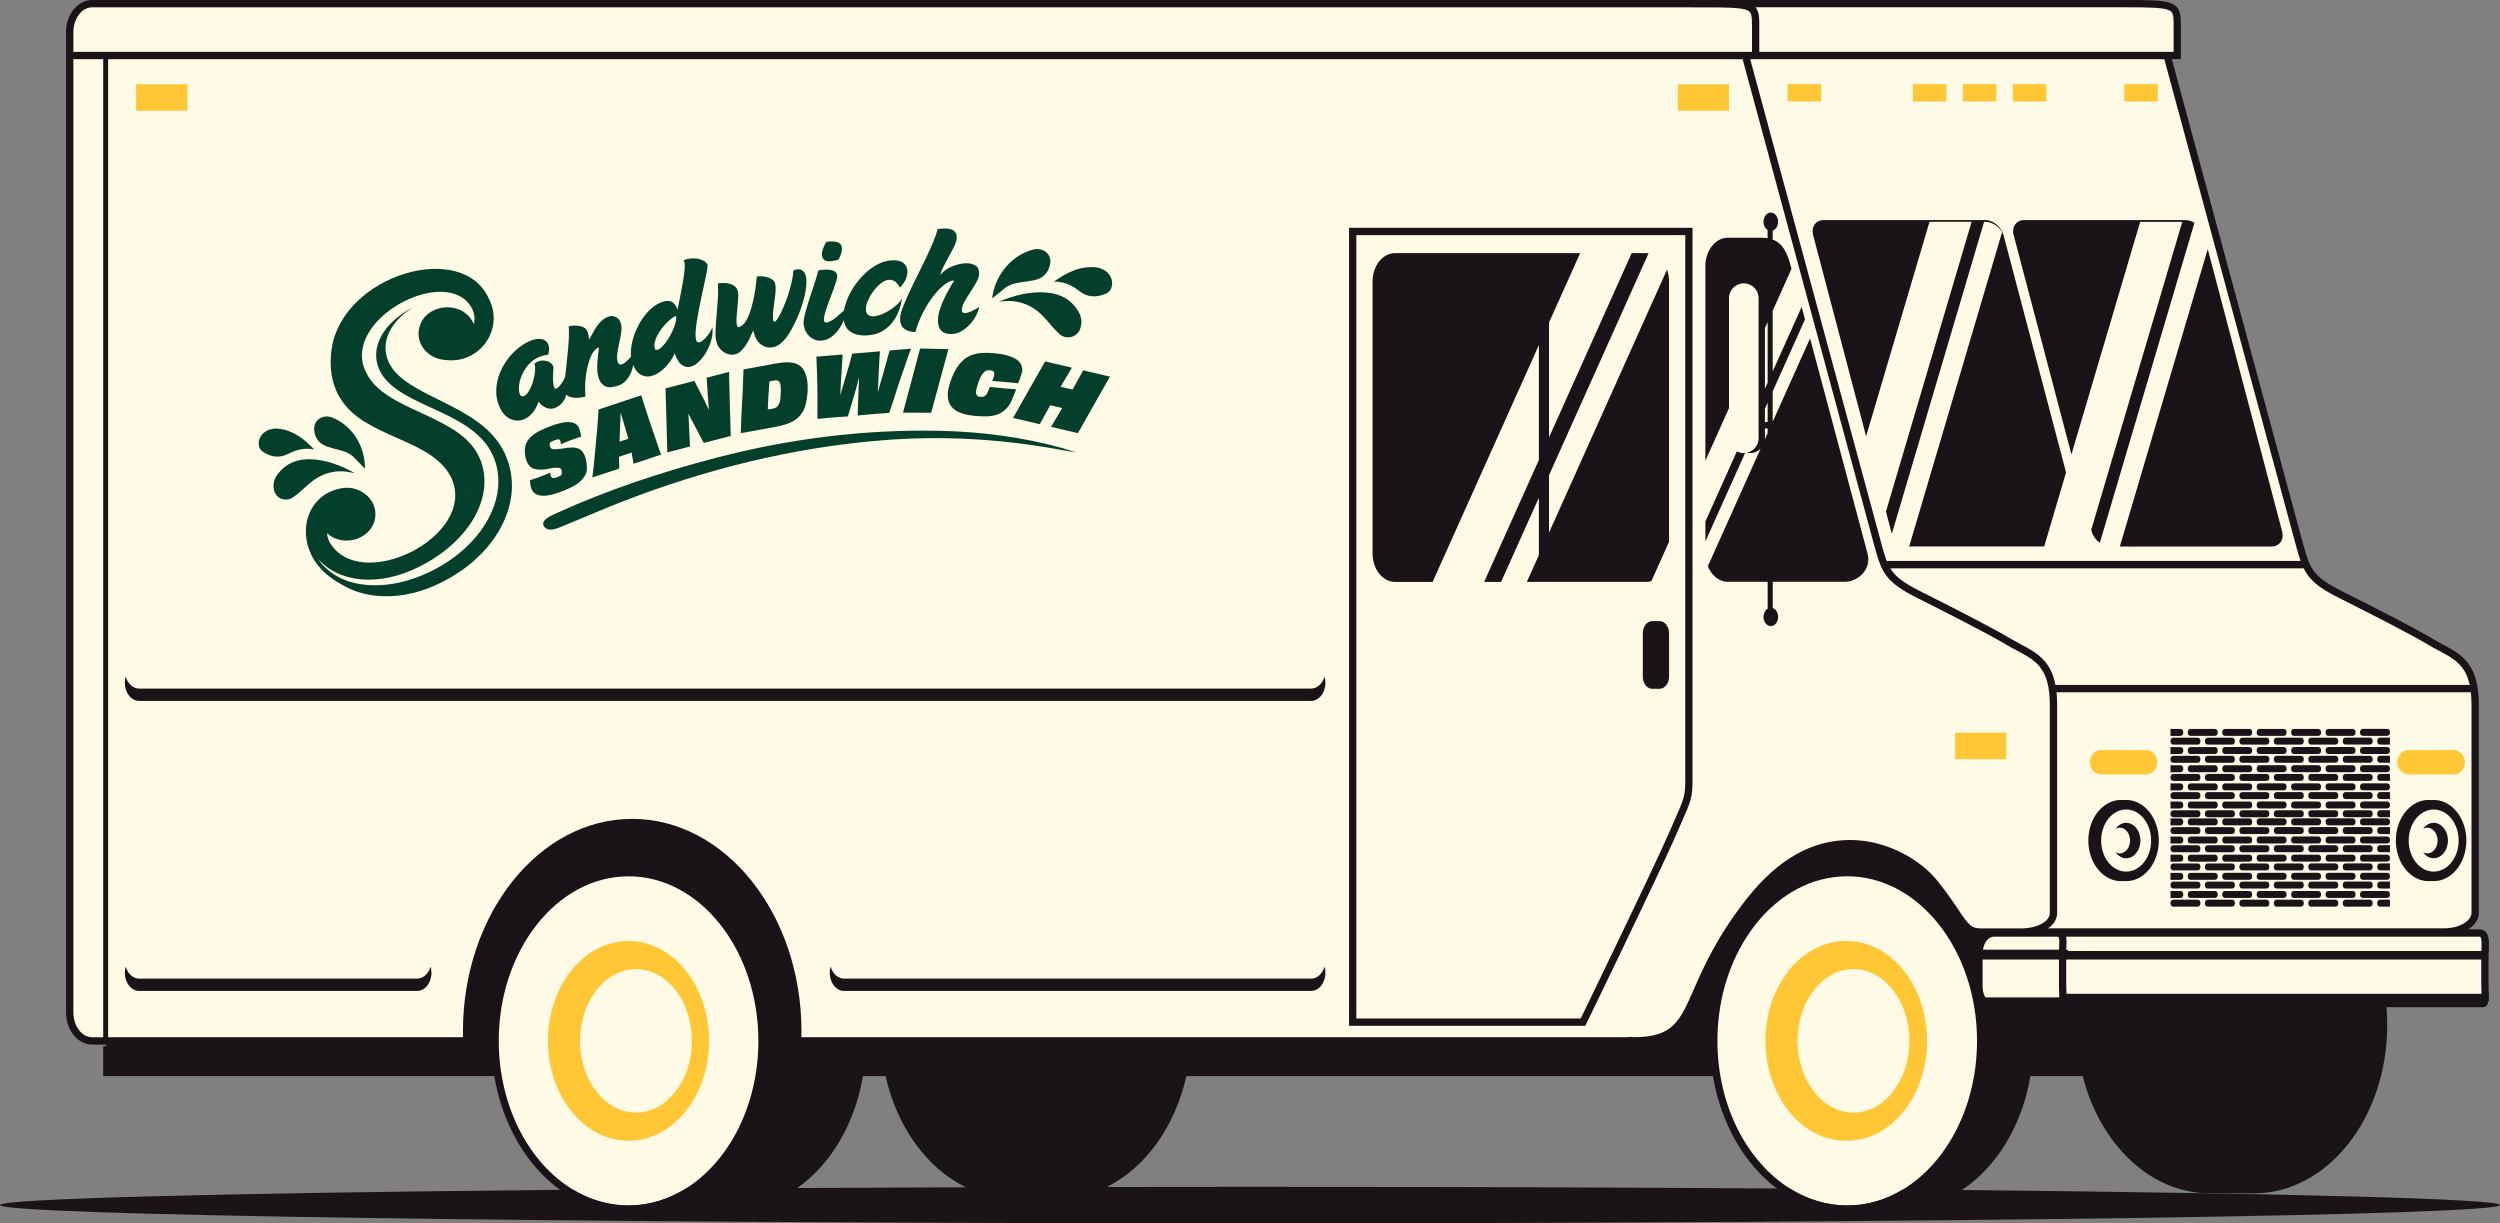 <svg xmlns="http://www.w3.org/2000/svg" id="Layer_1" data-name="Layer 1" viewBox="0 0 753.56 368.74"><rect x="0" y="0" width="753.56" height="368.74" fill="#808080" stroke="none"/><defs><style>      .cls-1 {        fill: #1a1418;      }      .cls-1, .cls-2, .cls-3, .cls-4 {        stroke-width: 0px;      }      .cls-2 {        fill: #fffae5;      }      .cls-3 {        fill: #ffc736;      }      .cls-4 {        fill: #043f2c;      }    </style></defs><path class="cls-2" d="m143.32,319.01l-111.76-5.28h-5.4s-4.92-2.51-5.21-9.36c-.29-6.85-.59-289.39-.29-293.63.3-4.23,1.01-9.38,8.27-9.38s619-.15,619-.15l7.25,1.36,1.22,4.11v7.81l-2.63,2.79,40.65,150.59,2.96,6.1,43.74,24.26,4.52,7.37.37,5.91v63.44l-3.83,6.15,6.45.59v19.14l-139.45,4.21-7.61,25.96s-20.74,37.09-42.85,33.67c-22.11-3.42-36.15-12.6-41.91-42.65l-281.73-2.72s-18.77,48.5-45.6,46.25-38-28.78-40.44-44.84l-5.69-1.71Z"></path><path class="cls-1" d="m753.56,363.23c0,3.04-168.69,5.51-376.78,5.51S0,366.27,0,363.23c0-1.92,67.08-3.61,168.83-4.59,1.3-.01,2.6-.03,3.91-.03,5.07,3.05,10.74,4.76,16.71,4.76s11.99-1.82,17.18-5.05c10.93-.08,22.16-.15,33.67-.22,16.42-.09,33.41-.16,50.86-.23,13.87-.04,28.03-.08,42.44-.1,14.17-.03,28.58-.04,43.18-.04,56.75,0,110.57.18,158.84.51,1.3,0,2.61.01,3.9.02,5.21,3.27,11.08,5.11,17.27,5.11s11.73-1.73,16.83-4.83c6.02.05,11.92.11,17.71.16,98.04,1,162.24,2.65,162.24,4.53Z"></path><path class="cls-1" d="m750.21,300.63c0-.53-.03-1.09-.04-1.7-.03-.8-.06-1.63-.06-2.51v-7.77l.03-.88c.01-.34.03-.67.04-.99.09-2.75.17-4.74-.94-5.89-.49-.51-1.13-.76-1.92-.76h-3.37c1.94-1.18,3.23-2.89,3.23-5.02v-62.64c0-1.36-.06-2.63-.2-3.83h.03l-.19-1.27-.15-.94h-.02c-1.44-7.45-5.76-9.75-10.32-12.18-.94-.5-1.92-1.02-2.88-1.59-6.54-3.88-17.64-9.48-26.56-13.98l-1.16-.59c-5.82-2.93-8.17-4.96-9.66-8.36-.67-1.53-1.21-3.43-1.76-5.4-1.91-6.91-35.71-131.86-39.67-146.51h2.72V7.73c0-2.91,0-5.42-2.66-6.64-2.16-.99-5.97-1.09-13.58-1.09H27.8c-4.35,0-7.9,4.33-7.9,9.67v295.52c0,5.33,3.54,9.67,7.9,9.67h4.17l.04.34-.91.28v8.88h117.89c2.44,14.64,9.81,27.03,19.83,34.29,6.07,4.41,13.12,6.93,20.62,6.93,2.91,0,5.75-.38,8.49-1.1h5.35c1.8,0,3.58-.15,5.32-.44l.54.44h11.62c7.09,0,13.75-2.31,19.53-6.37,10-7,17.37-19.23,19.82-33.74h6.83c3.44,15.39,12.5,27.81,24.21,33.52,4.5,2.2,9.39,3.4,14.51,3.4.51,0,1.02-.03,1.53-.05l.06.05h11.62c5.19,0,10.16-1.24,14.72-3.5,11.6-5.76,20.58-18.12,24-33.42h158.73c2.39,14.37,9.54,26.56,19.28,33.89,6.2,4.65,13.44,7.33,21.17,7.33,2.91,0,5.75-.38,8.5-1.1h7.4c6.73,0,13.07-2.08,18.64-5.76,10.44-6.9,18.19-19.42,20.71-34.36h15.77c5.16,20.49,20.38,35.34,38.34,35.34.51,0,1.02-.03,1.52-.05l.06.05h11.62c22.22,0,40.23-22.71,40.23-50.71,0-1.82-.08-3.62-.23-5.4h28.92c1.22,0,1.65-.7,1.77-1.81h.19v-1.12Zm-5.24-88.14v62.64c0,2.26-3.33,4.69-8.3,4.69h-119.31c1.23-.87,2.14-1.98,2.52-3.3,0,0,0,0,0-.01.03-.1.05-.2.08-.31,0-.02,0-.04.01-.06.02-.09.03-.18.04-.27,0-.04.01-.09.02-.13,0-.07.02-.15.03-.22,0-.11.01-.23.01-.35v-.02h0v-62.65c0-.37,0-.73-.01-1.08,0-.09-.01-.18-.01-.27,0-.25-.02-.5-.03-.75,0-.16-.02-.32-.03-.47,0-.16-.02-.32-.03-.47-.02-.2-.04-.4-.06-.61,0-.06-.01-.13-.02-.19h124.88c.14,1.2.21,2.46.21,3.83Zm-50.6-41.2c1.73,3.52,4.46,5.81,10.38,8.79l1.16.59c8.89,4.49,19.95,10.07,26.43,13.91,1.01.6,2.01,1.13,2.98,1.65,4.32,2.3,7.79,4.14,9.1,10.23h-124.85c-1.44-7.45-5.76-9.75-10.32-12.18-.94-.5-1.92-1.02-2.89-1.59-6.54-3.88-17.65-9.49-26.58-13.99l-1.13-.58c-4.88-2.45-7.33-4.28-8.86-6.82h124.59Zm-36.23-132.14c10.79,39.9,32.54,120.26,34.05,125.77.4,1.45.8,2.87,1.26,4.16h-124.74c-.06-.15-.12-.31-.18-.47-.01-.03-.02-.06-.03-.08-.46-1.28-.87-2.71-1.28-4.19-1.51-5.49-23.06-85.1-33.9-125.19-2.83-10.48-4.93-18.25-5.76-21.3h2.72s122.09-.01,122.09-.01c.67,2.48,2.81,10.38,5.77,21.31Zm-17-36.95c6.47,0,10.84.06,12.67.9,1.21.55,1.37,1.43,1.37,4.63v7.9h-124.89v-7.9c0-2.2,0-4.17-1.14-5.53h112ZM31.11,312.65h-3.3c-3.14,0-5.69-3.35-5.69-7.47V17.85h8.99v294.8ZM22.12,15.65v-5.98c0-4.11,2.55-7.47,5.69-7.47l486.23.02c6.47,0,10.84.06,12.67.89,1.21.55,1.38,1.43,1.38,4.63v7.9H22.12Zm167.34,347.71c-5.98,0-11.64-1.71-16.71-4.76-13.23-7.96-22.41-25.08-22.41-44.85,0-27.35,17.56-49.61,39.13-49.61s39.12,22.26,39.12,49.61c0,19.54-8.96,36.48-21.94,44.56-5.19,3.23-11.02,5.05-17.18,5.05Zm384.16-4.83c-5.1,3.09-10.81,4.83-16.83,4.83s-12.06-1.83-17.27-5.11c-12.94-8.1-21.85-25.01-21.85-44.51,0-27.35,17.55-49.61,39.12-49.61s39.13,22.26,39.13,49.61c0,19.72-9.12,36.79-22.3,44.78Zm16.74-84.27c-1.43-2.11-3.38-5-6.26-8.62-4.91-6.2-15-12.45-26.47-12.45s-21.71,5.86-30.87,17.4c-9.11,11.49-13.2,20.79-16.19,27.59-4.36,9.93-6.35,14.46-18.32,14.46-.16,0-.4-.06-.49-.08l-.24-.06-.25.04c-.25.05-.54.1-.83.1h-248.88c.01-.63.02-1.21.02-1.78,0-35.3-22.89-64.03-51.02-64.03s-51.02,28.73-51.02,64.03c0,.57,0,1.15.02,1.78H32.59V17.85h492.68c3.11,11.51,37.89,140.06,39.82,147.09,2.1,7.62,3.3,10.5,12.55,15.16l1.15.58c8.89,4.49,19.95,10.08,26.43,13.91h0c1.02.61,2.02,1.15,3,1.66,5.39,2.87,9.64,5.12,9.64,16.26v62.64c0,2.81-4.29,4.69-8.29,4.69h-12.57c-2.78,0-3.61-1.06-6.66-5.56Zm7.08,6.65h.08c.06,0,.11.01.16.01h-.11s-.09-.01-.13-.01Zm.98,19.74c-.08-.15-.16-.3-.23-.46-.39-.87-.59-1.87-.59-2.9v-8.07h23.02v8.07c0,.73.03,1.45.06,2.07.02.46.04.89.04,1.28h-22.3Zm22.26-15.21c-.01.25-.03.51-.03.78v.04h-22.95c.37-2.24,1.75-3.92,3.23-3.92h19.09c.11,0,.37.01.46.1.32.34.25,1.81.2,2.99Zm2.21,14.1c0-.09,0-.17-.01-.27-.03-.63-.06-1.29-.06-1.97v-8.07h.49s124.6-.01,124.6-.01v7.21c0,.91.03,1.77.06,2.59,0,.18.01.35.02.53h-125.1Zm125.08-12.89h-124.65c0-.13,0-.26,0-.38h-.49c.01-.25.02-.49.03-.72.06-1.24.11-2.32-.09-3.21h124.53c.25,0,.31.06.34.09.45.47.38,2.45.32,4.22Z"></path><path class="cls-1" d="m598.31,66.33h-48.58c-2.44,0-3.87,2.06-3.2,4.59l15.96,60.59,19.11-64.65h12.69l-25.82,87.35,1.56,5.92c.06.24.15.47.24.7l27.78-93.97h.36c1.95,0,3.95,1.28,5.08,3.07l-28.02,94.78c.06,0,.12,0,.18,0h40.52l6.59-22.31-18.84-71.5c-.67-2.54-3.18-4.59-5.62-4.59Z"></path><path class="cls-1" d="m641.45,164.73c.7.04,1.32.04,1.81.04h.04l.5-.04h40.88c2.44,0,3.87-2.06,3.2-4.59l-22.41-85.06-26.5,89.65h2.47Z"></path><path class="cls-1" d="m606.98,70.92l17.4,66.06,20.72-70.11h12.69l-27.44,92.82.12.46c.37,1.4,1.3,2.65,2.47,3.49l28.52-96.49c-.85-.51-1.79-.81-2.72-.81h-48.58c-2.44,0-3.87,2.06-3.2,4.59Z"></path><polygon class="cls-3" points="548.93 30.59 548.93 25.38 547.34 25.38 540.41 25.38 538.82 25.38 538.82 30.59 540.41 30.59 547.34 30.59 548.93 30.59"></polygon><polygon class="cls-3" points="585.09 30.59 586.68 30.59 586.68 25.38 585.09 25.38 578.16 25.38 576.57 25.38 576.57 30.59 578.16 30.59 585.09 30.59"></polygon><polygon class="cls-3" points="600.16 30.59 601.75 30.59 601.75 25.38 600.16 25.38 593.23 25.38 591.65 25.38 591.65 30.59 593.23 30.59 600.16 30.59"></polygon><polygon class="cls-3" points="615.24 30.59 616.82 30.59 616.82 25.38 615.24 25.38 608.31 25.38 606.72 25.38 606.72 30.59 608.31 30.59 615.24 30.59"></polygon><polygon class="cls-3" points="648.83 30.59 650.41 30.59 650.41 25.38 648.83 25.38 641.89 25.38 640.31 25.38 640.31 30.59 641.89 30.59 648.83 30.59"></polygon><path class="cls-1" d="m660.32,221.81h7.28c.48,0,.87-.4.87-.89,0-.06,0-.11-.02-.16,0-.05.02-.11.02-.16,0-.49-.39-.89-.87-.89h-7.28c-.48,0-.87.4-.87.89,0,.06,0,.11.02.16,0,.05-.02.11-.02.16,0,.49.39.89.87.89Z"></path><path class="cls-1" d="m670.71,221.81h7.28c.48,0,.87-.4.87-.89,0-.06,0-.11-.02-.16,0-.05.02-.11.02-.16,0-.49-.39-.89-.87-.89h-7.28c-.48,0-.87.4-.87.89,0,.06,0,.11.02.16,0,.05-.02.11-.02.16,0,.49.39.89.87.89Z"></path><path class="cls-1" d="m681.09,221.81h7.28c.48,0,.86-.4.86-.89,0-.06,0-.11-.02-.16,0-.05.02-.11.02-.16,0-.49-.39-.89-.86-.89h-7.28c-.48,0-.87.4-.87.89,0,.06,0,.11.02.16,0,.05-.02.11-.02.16,0,.49.39.89.87.89Z"></path><path class="cls-1" d="m691.48,221.81h7.28c.48,0,.87-.4.87-.89,0-.06,0-.11-.02-.16,0-.05.02-.11.02-.16,0-.49-.39-.89-.87-.89h-7.28c-.48,0-.87.4-.87.89,0,.06,0,.11.02.16,0,.05-.02.11-.02.16,0,.49.39.89.87.89Z"></path><path class="cls-1" d="m701.86,221.81h7.28c.48,0,.87-.4.87-.89,0-.06,0-.11-.02-.16,0-.05.02-.11.02-.16,0-.49-.39-.89-.87-.89h-7.28c-.48,0-.87.4-.87.89,0,.06,0,.11.02.16,0,.05-.02.11-.02.16,0,.49.39.89.87.89Z"></path><path class="cls-1" d="m655.11,224.45h7.28c.48,0,.87-.4.87-.89,0-.06,0-.11-.02-.16,0-.05.02-.11.02-.16,0-.49-.39-.89-.87-.89h-7.28c-.48,0-.87.4-.87.89,0,.06,0,.11.02.16,0,.05-.02.11-.02.16,0,.49.39.89.87.89Z"></path><path class="cls-1" d="m665.49,224.45h7.28c.48,0,.87-.4.87-.89,0-.06,0-.11-.02-.16,0-.05.02-.11.02-.16,0-.49-.39-.89-.87-.89h-7.28c-.48,0-.87.4-.87.89,0,.06,0,.11.02.16,0,.05-.02.11-.02.16,0,.49.39.89.87.89Z"></path><path class="cls-1" d="m675.88,224.45h7.28c.48,0,.87-.4.87-.89,0-.06,0-.11-.02-.16,0-.05.02-.11.02-.16,0-.49-.39-.89-.87-.89h-7.28c-.48,0-.87.4-.87.89,0,.06,0,.11.02.16,0,.05-.02.11-.02.16,0,.49.39.89.87.89Z"></path><path class="cls-1" d="m686.26,224.45h7.28c.48,0,.87-.4.87-.89,0-.06,0-.11-.02-.16,0-.05.02-.11.02-.16,0-.49-.39-.89-.87-.89h-7.28c-.48,0-.87.4-.87.89,0,.06,0,.11.02.16,0,.05-.02.11-.02.16,0,.49.39.89.87.89Z"></path><path class="cls-1" d="m696.65,224.45h7.28c.48,0,.87-.4.87-.89,0-.06,0-.11-.02-.16,0-.05.02-.11.02-.16,0-.49-.39-.89-.87-.89h-7.28c-.48,0-.87.4-.87.89,0,.06,0,.11.02.16,0,.05-.02.11-.02.16,0,.49.39.89.87.89Z"></path><path class="cls-1" d="m660.32,227.28h7.28c.48,0,.87-.4.87-.89,0-.06,0-.11-.02-.16,0-.05.02-.11.02-.16,0-.49-.39-.89-.87-.89h-7.28c-.48,0-.87.4-.87.89,0,.06,0,.11.02.16,0,.05-.02.11-.02.16,0,.49.39.89.87.89Z"></path><path class="cls-1" d="m655.11,229.92h7.28c.48,0,.87-.4.87-.89,0-.06,0-.11-.02-.16,0-.05.02-.11.02-.16,0-.49-.39-.89-.87-.89h-7.28c-.48,0-.87.4-.87.89,0,.06,0,.11.02.16,0,.05-.02.11-.02.16,0,.49.39.89.87.89Z"></path><path class="cls-1" d="m665.49,229.92h7.28c.48,0,.87-.4.87-.89,0-.06,0-.11-.02-.16,0-.05.02-.11.02-.16,0-.49-.39-.89-.87-.89h-7.28c-.48,0-.87.4-.87.89,0,.06,0,.11.02.16,0,.05-.02.11-.02.16,0,.49.39.89.87.89Z"></path><path class="cls-1" d="m675.88,229.92h7.28c.48,0,.87-.4.87-.89,0-.06,0-.11-.02-.16,0-.05.02-.11.02-.16,0-.49-.39-.89-.87-.89h-7.28c-.48,0-.87.4-.87.89,0,.06,0,.11.02.16,0,.05-.02.11-.02.16,0,.49.39.89.87.89Z"></path><path class="cls-1" d="m686.26,229.92h7.28c.48,0,.87-.4.87-.89,0-.06,0-.11-.02-.16,0-.05.02-.11.02-.16,0-.49-.39-.89-.87-.89h-7.28c-.48,0-.87.4-.87.89,0,.06,0,.11.02.16,0,.05-.02.11-.02.16,0,.49.39.89.87.89Z"></path><path class="cls-1" d="m660.32,232.76h7.28c.48,0,.87-.4.87-.89,0-.06,0-.11-.02-.16,0-.05.02-.11.02-.16,0-.49-.39-.89-.87-.89h-7.28c-.48,0-.87.4-.87.89,0,.06,0,.11.02.16,0,.05-.02.11-.02.16,0,.49.39.89.87.89Z"></path><path class="cls-1" d="m670.71,232.76h7.28c.48,0,.87-.4.87-.89,0-.06,0-.11-.02-.16,0-.05.02-.11.02-.16,0-.49-.39-.89-.87-.89h-7.28c-.48,0-.87.4-.87.89,0,.06,0,.11.02.16,0,.05-.02.11-.02.16,0,.49.39.89.87.89Z"></path><path class="cls-1" d="m655.11,235.39h7.28c.48,0,.87-.4.87-.89,0-.06,0-.11-.02-.16,0-.05.02-.11.02-.16,0-.49-.39-.89-.87-.89h-7.28c-.48,0-.87.4-.87.89,0,.06,0,.11.02.16,0,.05-.02.11-.02.16,0,.49.39.89.87.89Z"></path><path class="cls-1" d="m665.49,235.39h7.28c.48,0,.87-.4.87-.89,0-.06,0-.11-.02-.16,0-.05.02-.11.02-.16,0-.49-.39-.89-.87-.89h-7.28c-.48,0-.87.4-.87.89,0,.06,0,.11.02.16,0,.05-.02.11-.02.16,0,.49.39.89.87.89Z"></path><path class="cls-1" d="m675.88,235.39h7.28c.48,0,.87-.4.87-.89,0-.06,0-.11-.02-.16,0-.05.02-.11.02-.16,0-.49-.39-.89-.87-.89h-7.28c-.48,0-.87.4-.87.89,0,.06,0,.11.02.16,0,.05-.02.11-.02.16,0,.49.39.89.87.89Z"></path><path class="cls-1" d="m660.32,238.23h7.28c.48,0,.87-.4.87-.89,0-.06,0-.11-.02-.16,0-.05.02-.11.02-.16,0-.49-.39-.89-.87-.89h-7.28c-.48,0-.87.4-.87.89,0,.06,0,.11.02.16,0,.05-.02.11-.02.16,0,.49.39.89.87.89Z"></path><path class="cls-1" d="m670.71,238.23h7.28c.48,0,.87-.4.87-.89,0-.06,0-.11-.02-.16,0-.05.02-.11.02-.16,0-.49-.39-.89-.87-.89h-7.28c-.48,0-.87.4-.87.89,0,.06,0,.11.02.16,0,.05-.02.11-.02.16,0,.49.39.89.87.89Z"></path><path class="cls-1" d="m655.11,240.87h7.28c.48,0,.87-.4.87-.89,0-.06,0-.11-.02-.16,0-.05.02-.11.02-.16,0-.49-.39-.89-.87-.89h-7.28c-.48,0-.87.4-.87.89,0,.06,0,.11.02.16,0,.05-.02.11-.02.16,0,.49.39.89.87.89Z"></path><path class="cls-1" d="m665.49,240.87h7.28c.48,0,.87-.4.87-.89,0-.06,0-.11-.02-.16,0-.05.02-.11.02-.16,0-.49-.39-.89-.87-.89h-7.28c-.48,0-.87.4-.87.89,0,.06,0,.11.02.16,0,.05-.02.11-.02.16,0,.49.39.89.87.89Z"></path><path class="cls-1" d="m675.88,240.87h7.28c.48,0,.87-.4.87-.89,0-.06,0-.11-.02-.16,0-.05.02-.11.02-.16,0-.49-.39-.89-.87-.89h-7.28c-.48,0-.87.4-.87.89,0,.06,0,.11.02.16,0,.05-.02.11-.02.16,0,.49.39.89.87.89Z"></path><path class="cls-1" d="m660.32,243.7h7.28c.48,0,.87-.4.87-.89,0-.06,0-.11-.02-.16,0-.05.02-.11.02-.16,0-.49-.39-.89-.87-.89h-7.28c-.48,0-.87.4-.87.89,0,.06,0,.11.02.16,0,.05-.02.11-.02.16,0,.49.39.89.87.89Z"></path><path class="cls-1" d="m670.71,243.7h7.28c.48,0,.87-.4.87-.89,0-.06,0-.11-.02-.16,0-.05.02-.11.02-.16,0-.49-.39-.89-.87-.89h-7.28c-.48,0-.87.4-.87.89,0,.06,0,.11.02.16,0,.05-.02.11-.02.16,0,.49.39.89.87.89Z"></path><path class="cls-1" d="m655.11,246.34h7.28c.48,0,.87-.4.87-.89,0-.06,0-.11-.02-.16,0-.05.02-.11.02-.16,0-.49-.39-.89-.87-.89h-7.28c-.48,0-.87.4-.87.89,0,.06,0,.11.02.16,0,.05-.02.11-.02.16,0,.49.39.89.87.89Z"></path><path class="cls-1" d="m665.49,246.34h7.28c.48,0,.87-.4.87-.89,0-.06,0-.11-.02-.16,0-.05.02-.11.02-.16,0-.49-.39-.89-.87-.89h-7.28c-.48,0-.87.4-.87.89,0,.06,0,.11.02.16,0,.05-.02.11-.02.16,0,.49.39.89.87.89Z"></path><path class="cls-1" d="m675.88,246.34h7.28c.48,0,.87-.4.87-.89,0-.06,0-.11-.02-.16,0-.05.02-.11.02-.16,0-.49-.39-.89-.87-.89h-7.28c-.48,0-.87.4-.87.89,0,.06,0,.11.02.16,0,.05-.02.11-.02.16,0,.49.39.89.87.89Z"></path><path class="cls-1" d="m658.08,220.92c0-.06,0-.11-.02-.16,0-.05.02-.11.02-.16,0-.49-.39-.89-.87-.89h-2.97v2.11h2.97c.48,0,.87-.4.87-.89Z"></path><path class="cls-1" d="m658.08,226.39c0-.06,0-.11-.02-.16,0-.05.02-.11.02-.16,0-.49-.39-.89-.87-.89h-2.97v2.11h2.97c.48,0,.87-.4.87-.89Z"></path><path class="cls-1" d="m658.08,231.87c0-.06,0-.11-.02-.16,0-.05.02-.11.02-.16,0-.49-.39-.89-.87-.89h-2.97v2.11h2.97c.48,0,.87-.4.87-.89Z"></path><path class="cls-1" d="m658.08,237.34c0-.06,0-.11-.02-.16,0-.05.02-.11.02-.16,0-.49-.39-.89-.87-.89h-2.97v2.11h2.97c.48,0,.87-.4.87-.89Z"></path><path class="cls-1" d="m658.08,242.81c0-.06,0-.11-.02-.16,0-.05.02-.11.02-.16,0-.49-.39-.89-.87-.89h-2.97v2.11h2.97c.48,0,.87-.4.87-.89Z"></path><path class="cls-1" d="m660.32,248.78h7.28c.48,0,.87-.4.87-.89,0-.06,0-.11-.02-.16,0-.05.02-.11.02-.16,0-.49-.39-.89-.87-.89h-7.28c-.48,0-.87.4-.87.89,0,.06,0,.11.02.16,0,.05-.02.11-.02.16,0,.49.39.89.87.89Z"></path><path class="cls-1" d="m670.71,248.78h7.28c.48,0,.87-.4.87-.89,0-.06,0-.11-.02-.16,0-.05.02-.11.02-.16,0-.49-.39-.89-.87-.89h-7.28c-.48,0-.87.4-.87.89,0,.06,0,.11.02.16,0,.05-.02.11-.02.16,0,.49.39.89.87.89Z"></path><path class="cls-1" d="m655.11,251.41h7.28c.48,0,.87-.4.87-.89,0-.06,0-.11-.02-.16,0-.05.02-.11.02-.16,0-.49-.39-.89-.87-.89h-7.28c-.48,0-.87.4-.87.89,0,.06,0,.11.02.16,0,.05-.02.11-.02.16,0,.49.39.89.87.89Z"></path><path class="cls-1" d="m665.49,251.41h7.28c.48,0,.87-.4.87-.89,0-.06,0-.11-.02-.16,0-.05.02-.11.02-.16,0-.49-.39-.89-.87-.89h-7.28c-.48,0-.87.4-.87.89,0,.06,0,.11.02.16,0,.05-.02.11-.02.16,0,.49.39.89.87.89Z"></path><path class="cls-1" d="m675.88,251.41h7.28c.48,0,.87-.4.87-.89,0-.06,0-.11-.02-.16,0-.05.02-.11.02-.16,0-.49-.39-.89-.87-.89h-7.28c-.48,0-.87.4-.87.89,0,.06,0,.11.02.16,0,.05-.02.11-.02.16,0,.49.39.89.87.89Z"></path><path class="cls-1" d="m660.32,254.25h7.28c.48,0,.87-.4.87-.89,0-.06,0-.11-.02-.16,0-.05.02-.11.02-.16,0-.49-.39-.89-.87-.89h-7.28c-.48,0-.87.4-.87.89,0,.06,0,.11.02.16,0,.05-.02.11-.02.16,0,.49.39.89.87.89Z"></path><path class="cls-1" d="m670.71,254.25h7.28c.48,0,.87-.4.87-.89,0-.06,0-.11-.02-.16,0-.05.02-.11.02-.16,0-.49-.39-.89-.87-.89h-7.28c-.48,0-.87.4-.87.89,0,.06,0,.11.02.16,0,.05-.02.11-.02.16,0,.49.39.89.87.89Z"></path><path class="cls-1" d="m655.11,256.89h7.28c.48,0,.87-.4.87-.89,0-.06,0-.11-.02-.16,0-.05.02-.11.02-.16,0-.49-.39-.89-.87-.89h-7.28c-.48,0-.87.4-.87.89,0,.06,0,.11.02.16,0,.05-.02.11-.02.16,0,.49.39.89.87.89Z"></path><path class="cls-1" d="m665.49,256.89h7.28c.48,0,.87-.4.87-.89,0-.06,0-.11-.02-.16,0-.05.02-.11.02-.16,0-.49-.39-.89-.87-.89h-7.28c-.48,0-.87.4-.87.89,0,.06,0,.11.02.16,0,.05-.02.11-.02.16,0,.49.39.89.87.89Z"></path><path class="cls-1" d="m675.88,256.89h7.28c.48,0,.87-.4.87-.89,0-.06,0-.11-.02-.16,0-.05.02-.11.02-.16,0-.49-.39-.89-.87-.89h-7.28c-.48,0-.87.4-.87.89,0,.06,0,.11.02.16,0,.05-.02.11-.02.16,0,.49.39.89.87.89Z"></path><path class="cls-1" d="m660.32,259.72h7.28c.48,0,.87-.4.87-.89,0-.06,0-.11-.02-.16,0-.05.02-.11.02-.16,0-.49-.39-.89-.87-.89h-7.28c-.48,0-.87.4-.87.89,0,.06,0,.11.02.16,0,.05-.02.11-.02.16,0,.49.39.89.87.89Z"></path><path class="cls-1" d="m670.71,259.72h7.28c.48,0,.87-.4.87-.89,0-.06,0-.11-.02-.16,0-.05.02-.11.02-.16,0-.49-.39-.89-.87-.89h-7.28c-.48,0-.87.4-.87.89,0,.06,0,.11.02.16,0,.05-.02.11-.02.16,0,.49.39.89.87.89Z"></path><path class="cls-1" d="m655.11,262.36h7.28c.48,0,.87-.4.87-.89,0-.06,0-.11-.02-.16,0-.05.02-.11.02-.16,0-.49-.39-.89-.87-.89h-7.28c-.48,0-.87.4-.87.89,0,.06,0,.11.02.16,0,.05-.02.11-.02.16,0,.49.39.89.87.89Z"></path><path class="cls-1" d="m665.49,262.36h7.28c.48,0,.87-.4.87-.89,0-.06,0-.11-.02-.16,0-.05.02-.11.02-.16,0-.49-.39-.89-.87-.89h-7.28c-.48,0-.87.4-.87.89,0,.06,0,.11.02.16,0,.05-.02.11-.02.16,0,.49.39.89.87.89Z"></path><path class="cls-1" d="m684.02,261.47c0-.06,0-.11-.02-.16,0-.05.02-.11.02-.16,0-.49-.39-.89-.87-.89h-7.28c-.48,0-.87.4-.87.89,0,.06,0,.11.02.16,0,.05-.02.11-.02.16,0,.49.39.89.87.89h7.28c.48,0,.87-.4.87-.89Z"></path><path class="cls-1" d="m694.41,261.47c0-.06,0-.11-.02-.16,0-.05.02-.11.02-.16,0-.49-.39-.89-.87-.89h-7.28c-.48,0-.87.4-.87.89,0,.06,0,.11.02.16,0,.05-.02.11-.02.16,0,.49.39.89.87.89h7.28c.48,0,.87-.4.87-.89Z"></path><path class="cls-1" d="m660.32,265.2h7.28c.48,0,.87-.4.87-.89,0-.06,0-.11-.02-.16,0-.05.02-.11.02-.16,0-.49-.39-.89-.87-.89h-7.28c-.48,0-.87.4-.87.89,0,.06,0,.11.02.16,0,.05-.02.11-.02.16,0,.49.39.89.87.89Z"></path><path class="cls-1" d="m655.11,267.83h7.28c.48,0,.87-.4.87-.89,0-.06,0-.11-.02-.16,0-.05.02-.11.02-.16,0-.49-.39-.89-.87-.89h-7.28c-.48,0-.87.4-.87.89,0,.06,0,.11.02.16,0,.05-.02.11-.02.16,0,.49.39.89.87.89Z"></path><path class="cls-1" d="m673.64,266.94c0-.06,0-.11-.02-.16,0-.05.02-.11.02-.16,0-.49-.39-.89-.87-.89h-7.28c-.48,0-.87.4-.87.89,0,.06,0,.11.02.16,0,.05-.02.11-.02.16,0,.49.39.89.87.89h7.28c.48,0,.87-.4.87-.89Z"></path><path class="cls-1" d="m684.02,266.94c0-.06,0-.11-.02-.16,0-.05.02-.11.02-.16,0-.49-.39-.89-.87-.89h-7.28c-.48,0-.87.4-.87.89,0,.06,0,.11.02.16,0,.05-.02.11-.02.16,0,.49.39.89.87.89h7.28c.48,0,.87-.4.87-.89Z"></path><path class="cls-1" d="m694.41,266.94c0-.06,0-.11-.02-.16,0-.05.02-.11.02-.16,0-.49-.39-.89-.87-.89h-7.28c-.48,0-.87.4-.87.89,0,.06,0,.11.02.16,0,.05-.02.11-.02.16,0,.49.39.89.87.89h7.28c.48,0,.87-.4.87-.89Z"></path><path class="cls-1" d="m704.79,266.94c0-.06,0-.11-.02-.16,0-.05.02-.11.02-.16,0-.49-.39-.89-.87-.89h-7.28c-.48,0-.87.4-.87.89,0,.06,0,.11.02.16,0,.05-.02.11-.02.16,0,.49.39.89.87.89h7.28c.48,0,.87-.4.87-.89Z"></path><path class="cls-1" d="m658.08,247.89c0-.06,0-.11-.02-.16,0-.05.02-.11.02-.16,0-.49-.39-.89-.87-.89h-2.97v2.11h2.97c.48,0,.87-.4.87-.89Z"></path><path class="cls-1" d="m658.08,253.36c0-.06,0-.11-.02-.16,0-.05.02-.11.02-.16,0-.49-.39-.89-.87-.89h-2.97v2.11h2.97c.48,0,.87-.4.87-.89Z"></path><path class="cls-1" d="m658.08,258.83c0-.06,0-.11-.02-.16,0-.05.02-.11.02-.16,0-.49-.39-.89-.87-.89h-2.97v2.11h2.97c.48,0,.87-.4.87-.89Z"></path><path class="cls-1" d="m658.08,264.31c0-.06,0-.11-.02-.16,0-.05.02-.11.02-.16,0-.49-.39-.89-.87-.89h-2.97v2.11h2.97c.48,0,.87-.4.87-.89Z"></path><path class="cls-1" d="m658.08,269.78c0-.06,0-.11-.02-.16,0-.05.02-.11.02-.16,0-.49-.39-.89-.87-.89h-2.97v2.11h2.97c.48,0,.87-.4.87-.89Z"></path><path class="cls-1" d="m719.52,219.7h-7.28c-.48,0-.87.4-.87.89,0,.06,0,.11.02.16,0,.05-.02.11-.02.16,0,.49.39.89.87.89h7.28c.48,0,.87-.4.87-.89,0-.06,0-.11-.02-.16,0-.05.02-.11.02-.16,0-.49-.39-.89-.87-.89Z"></path><path class="cls-1" d="m714.31,222.33h-7.28c-.48,0-.87.4-.87.89,0,.06,0,.11.02.16,0,.05-.02.11-.02.16,0,.49.39.89.87.89h7.28c.48,0,.87-.4.87-.89,0-.06,0-.11-.02-.16,0-.05.02-.11.02-.16,0-.49-.39-.89-.87-.89Z"></path><path class="cls-1" d="m669.84,226.06c0,.06,0,.11.02.16,0,.05-.02.11-.02.16,0,.49.39.89.87.89h7.28c.48,0,.87-.4.87-.89,0-.06,0-.11-.02-.16,0-.05.02-.11.02-.16,0-.49-.39-.89-.87-.89h-7.28c-.48,0-.87.4-.87.89Z"></path><path class="cls-1" d="m680.22,226.06c0,.06,0,.11.02.16,0,.05-.02.11-.02.16,0,.49.39.89.87.89h7.28c.48,0,.86-.4.86-.89,0-.06,0-.11-.02-.16,0-.05.02-.11.02-.16,0-.49-.39-.89-.86-.89h-7.28c-.48,0-.87.4-.87.89Z"></path><path class="cls-1" d="m690.61,226.06c0,.06,0,.11.02.16,0,.05-.02.11-.02.16,0,.49.39.89.87.89h7.28c.48,0,.87-.4.87-.89,0-.06,0-.11-.02-.16,0-.05.02-.11.02-.16,0-.49-.39-.89-.87-.89h-7.28c-.48,0-.87.4-.87.89Z"></path><path class="cls-1" d="m709.14,225.17h-7.28c-.48,0-.87.4-.87.89,0,.06,0,.11.02.16,0,.05-.02.11-.02.16,0,.49.39.89.87.89h7.28c.48,0,.87-.4.87-.89,0-.06,0-.11-.02-.16,0-.05.02-.11.02-.16,0-.49-.39-.89-.87-.89Z"></path><path class="cls-1" d="m719.52,225.17h-7.28c-.48,0-.87.4-.87.89,0,.06,0,.11.02.16,0,.05-.02.11-.02.16,0,.49.39.89.87.89h7.28c.48,0,.87-.4.87-.89,0-.06,0-.11-.02-.16,0-.05.02-.11.02-.16,0-.49-.39-.89-.87-.89Z"></path><path class="cls-1" d="m703.93,227.81h-7.28c-.48,0-.87.4-.87.89,0,.06,0,.11.02.16,0,.05-.02.11-.02.16,0,.49.39.89.87.89h7.28c.48,0,.87-.4.87-.89,0-.06,0-.11-.02-.16,0-.05.02-.11.02-.16,0-.49-.39-.89-.87-.89Z"></path><path class="cls-1" d="m714.31,227.81h-7.28c-.48,0-.87.4-.87.89,0,.06,0,.11.02.16,0,.05-.02.11-.02.16,0,.49.39.89.87.89h7.28c.48,0,.87-.4.87-.89,0-.06,0-.11-.02-.16,0-.05.02-.11.02-.16,0-.49-.39-.89-.87-.89Z"></path><path class="cls-1" d="m680.22,231.54c0,.06,0,.11.02.16,0,.05-.02.11-.02.16,0,.49.39.89.87.89h7.28c.48,0,.86-.4.86-.89,0-.06,0-.11-.02-.16,0-.05.02-.11.02-.16,0-.49-.39-.89-.86-.89h-7.28c-.48,0-.87.4-.87.89Z"></path><path class="cls-1" d="m698.75,230.65h-7.28c-.48,0-.87.4-.87.89,0,.06,0,.11.02.16,0,.05-.02.11-.02.16,0,.49.39.89.87.89h7.28c.48,0,.87-.4.87-.89,0-.06,0-.11-.02-.16,0-.05.02-.11.02-.16,0-.49-.39-.89-.87-.89Z"></path><path class="cls-1" d="m709.14,230.65h-7.28c-.48,0-.87.4-.87.89,0,.06,0,.11.02.16,0,.05-.02.11-.02.16,0,.49.39.89.87.89h7.28c.48,0,.87-.4.87-.89,0-.06,0-.11-.02-.16,0-.05.02-.11.02-.16,0-.49-.39-.89-.87-.89Z"></path><path class="cls-1" d="m719.52,230.65h-7.28c-.48,0-.87.4-.87.89,0,.06,0,.11.02.16,0,.05-.02.11-.02.16,0,.49.39.89.87.89h7.28c.48,0,.87-.4.87-.89,0-.06,0-.11-.02-.16,0-.05.02-.11.02-.16,0-.49-.39-.89-.87-.89Z"></path><path class="cls-1" d="m693.54,233.28h-7.28c-.48,0-.87.4-.87.89,0,.06,0,.11.02.16,0,.05-.02.11-.02.16,0,.49.39.89.87.89h7.28c.48,0,.87-.4.87-.89,0-.06,0-.11-.02-.16,0-.05.02-.11.02-.16,0-.49-.39-.89-.87-.89Z"></path><path class="cls-1" d="m703.93,233.28h-7.28c-.48,0-.87.4-.87.89,0,.06,0,.11.02.16,0,.05-.02.11-.02.16,0,.49.39.89.87.89h7.28c.48,0,.87-.4.87-.89,0-.06,0-.11-.02-.16,0-.05.02-.11.02-.16,0-.49-.39-.89-.87-.89Z"></path><path class="cls-1" d="m714.31,233.28h-7.28c-.48,0-.87.4-.87.89,0,.06,0,.11.02.16,0,.05-.02.11-.02.16,0,.49.39.89.87.89h7.28c.48,0,.87-.4.87-.89,0-.06,0-.11-.02-.16,0-.05.02-.11.02-.16,0-.49-.39-.89-.87-.89Z"></path><path class="cls-1" d="m688.37,236.12h-7.28c-.48,0-.87.4-.87.89,0,.06,0,.11.02.16,0,.05-.02.11-.02.16,0,.49.39.89.87.89h7.28c.48,0,.86-.4.86-.89,0-.06,0-.11-.02-.16,0-.05.02-.11.02-.16,0-.49-.39-.89-.86-.89Z"></path><path class="cls-1" d="m698.75,236.12h-7.28c-.48,0-.87.4-.87.89,0,.06,0,.11.02.16,0,.05-.02.11-.02.16,0,.49.39.89.87.89h7.28c.48,0,.87-.4.87-.89,0-.06,0-.11-.02-.16,0-.05.02-.11.02-.16,0-.49-.39-.89-.87-.89Z"></path><path class="cls-1" d="m709.14,236.12h-7.28c-.48,0-.87.4-.87.89,0,.06,0,.11.02.16,0,.05-.02.11-.02.16,0,.49.39.89.87.89h7.28c.48,0,.87-.4.87-.89,0-.06,0-.11-.02-.16,0-.05.02-.11.02-.16,0-.49-.39-.89-.87-.89Z"></path><path class="cls-1" d="m719.52,236.12h-7.28c-.48,0-.87.4-.87.89,0,.06,0,.11.02.16,0,.05-.02.11-.02.16,0,.49.39.89.87.89h7.28c.48,0,.87-.4.87-.89,0-.06,0-.11-.02-.16,0-.05.02-.11.02-.16,0-.49-.39-.89-.87-.89Z"></path><path class="cls-1" d="m693.54,238.75h-7.28c-.48,0-.87.4-.87.89,0,.06,0,.11.02.16,0,.05-.02.11-.02.16,0,.49.39.89.87.89h7.28c.48,0,.87-.4.87-.89,0-.06,0-.11-.02-.16,0-.05.02-.11.02-.16,0-.49-.39-.89-.87-.89Z"></path><path class="cls-1" d="m703.93,238.75h-7.28c-.48,0-.87.4-.87.89,0,.06,0,.11.02.16,0,.05-.02.11-.02.16,0,.49.39.89.87.89h7.28c.48,0,.87-.4.87-.89,0-.06,0-.11-.02-.16,0-.05.02-.11.02-.16,0-.49-.39-.89-.87-.89Z"></path><path class="cls-1" d="m714.31,238.75h-7.28c-.48,0-.87.4-.87.89,0,.06,0,.11.02.16,0,.05-.02.11-.02.16,0,.49.39.89.87.89h7.28c.48,0,.87-.4.87-.89,0-.06,0-.11-.02-.16,0-.05.02-.11.02-.16,0-.49-.39-.89-.87-.89Z"></path><path class="cls-1" d="m688.37,241.59h-7.28c-.48,0-.87.4-.87.89,0,.06,0,.11.02.16,0,.05-.02.11-.02.16,0,.49.39.89.87.89h7.28c.48,0,.86-.4.86-.89,0-.06,0-.11-.02-.16,0-.05.02-.11.02-.16,0-.49-.39-.89-.86-.89Z"></path><path class="cls-1" d="m698.75,241.59h-7.28c-.48,0-.87.4-.87.89,0,.06,0,.11.02.16,0,.05-.02.11-.02.16,0,.49.39.89.87.89h7.28c.48,0,.87-.4.87-.89,0-.06,0-.11-.02-.16,0-.05.02-.11.02-.16,0-.49-.39-.89-.87-.89Z"></path><path class="cls-1" d="m709.14,241.59h-7.28c-.48,0-.87.4-.87.89,0,.06,0,.11.02.16,0,.05-.02.11-.02.16,0,.49.39.89.87.89h7.28c.48,0,.87-.4.87-.89,0-.06,0-.11-.02-.16,0-.05.02-.11.02-.16,0-.49-.39-.89-.87-.89Z"></path><path class="cls-1" d="m719.52,241.59h-7.28c-.48,0-.87.4-.87.89,0,.06,0,.11.02.16,0,.05-.02.11-.02.16,0,.49.39.89.87.89h7.28c.48,0,.87-.4.87-.89,0-.06,0-.11-.02-.16,0-.05.02-.11.02-.16,0-.49-.39-.89-.87-.89Z"></path><path class="cls-1" d="m693.54,244.23h-7.28c-.48,0-.87.4-.87.89,0,.06,0,.11.02.16,0,.05-.02.11-.02.16,0,.49.39.89.87.89h7.28c.48,0,.87-.4.87-.89,0-.06,0-.11-.02-.16,0-.05.02-.11.02-.16,0-.49-.39-.89-.87-.89Z"></path><path class="cls-1" d="m703.93,244.23h-7.28c-.48,0-.87.4-.87.89,0,.06,0,.11.02.16,0,.05-.02.11-.02.16,0,.49.39.89.87.89h7.28c.48,0,.87-.4.87-.89,0-.06,0-.11-.02-.16,0-.05.02-.11.02-.16,0-.49-.39-.89-.87-.89Z"></path><path class="cls-1" d="m714.31,244.23h-7.28c-.48,0-.87.4-.87.89,0,.06,0,.11.02.16,0,.05-.02.11-.02.16,0,.49.39.89.87.89h7.28c.48,0,.87-.4.87-.89,0-.06,0-.11-.02-.16,0-.05.02-.11.02-.16,0-.49-.39-.89-.87-.89Z"></path><path class="cls-1" d="m716.55,223.23c0,.06,0,.11.02.16,0,.05-.02.11-.02.16,0,.49.39.89.87.89h2.97v-2.11h-2.97c-.48,0-.87.4-.87.89Z"></path><path class="cls-1" d="m716.55,228.7c0,.06,0,.11.02.16,0,.05-.02.11-.02.16,0,.49.39.89.87.89h2.97v-2.11h-2.97c-.48,0-.87.4-.87.89Z"></path><path class="cls-1" d="m716.55,234.17c0,.06,0,.11.02.16,0,.05-.02.11-.02.16,0,.49.39.89.87.89h2.97v-2.11h-2.97c-.48,0-.87.4-.87.89Z"></path><path class="cls-1" d="m716.55,239.65c0,.06,0,.11.02.16,0,.05-.02.11-.02.16,0,.49.39.89.87.89h2.97v-2.11h-2.97c-.48,0-.87.4-.87.89Z"></path><path class="cls-1" d="m716.55,245.12c0,.06,0,.11.02.16,0,.05-.02.11-.02.16,0,.49.39.89.87.89h2.97v-2.11h-2.97c-.48,0-.87.4-.87.89Z"></path><path class="cls-1" d="m688.37,246.67h-7.28c-.48,0-.87.4-.87.89,0,.06,0,.11.02.16,0,.05-.02.11-.02.16,0,.49.39.89.87.89h7.28c.48,0,.86-.4.86-.89,0-.06,0-.11-.02-.16,0-.05.02-.11.02-.16,0-.49-.39-.89-.86-.89Z"></path><path class="cls-1" d="m698.75,246.67h-7.28c-.48,0-.87.4-.87.89,0,.06,0,.11.02.16,0,.05-.02.11-.02.16,0,.49.39.89.87.89h7.28c.48,0,.87-.4.87-.89,0-.06,0-.11-.02-.16,0-.05.02-.11.02-.16,0-.49-.39-.89-.87-.89Z"></path><path class="cls-1" d="m709.14,246.67h-7.28c-.48,0-.87.4-.87.89,0,.06,0,.11.02.16,0,.05-.02.11-.02.16,0,.49.39.89.87.89h7.28c.48,0,.87-.4.87-.89,0-.06,0-.11-.02-.16,0-.05.02-.11.02-.16,0-.49-.39-.89-.87-.89Z"></path><path class="cls-1" d="m719.52,246.67h-7.28c-.48,0-.87.4-.87.89,0,.06,0,.11.02.16,0,.05-.02.11-.02.16,0,.49.39.89.87.89h7.28c.48,0,.87-.4.87-.89,0-.06,0-.11-.02-.16,0-.05.02-.11.02-.16,0-.49-.39-.89-.87-.89Z"></path><path class="cls-1" d="m693.54,249.3h-7.28c-.48,0-.87.4-.87.89,0,.06,0,.11.02.16,0,.05-.02.11-.02.16,0,.49.39.89.87.89h7.28c.48,0,.87-.4.87-.89,0-.06,0-.11-.02-.16,0-.05.02-.11.02-.16,0-.49-.39-.89-.87-.89Z"></path><path class="cls-1" d="m703.93,249.3h-7.28c-.48,0-.87.4-.87.89,0,.06,0,.11.02.16,0,.05-.02.11-.02.16,0,.49.39.89.87.89h7.28c.48,0,.87-.4.87-.89,0-.06,0-.11-.02-.16,0-.05.02-.11.02-.16,0-.49-.39-.89-.87-.89Z"></path><path class="cls-1" d="m714.31,249.3h-7.28c-.48,0-.87.4-.87.89,0,.06,0,.11.02.16,0,.05-.02.11-.02.16,0,.49.39.89.87.89h7.28c.48,0,.87-.4.87-.89,0-.06,0-.11-.02-.16,0-.05.02-.11.02-.16,0-.49-.39-.89-.87-.89Z"></path><path class="cls-1" d="m688.37,252.14h-7.28c-.48,0-.87.4-.87.89,0,.06,0,.11.02.16,0,.05-.02.11-.02.16,0,.49.39.89.87.89h7.28c.48,0,.86-.4.86-.89,0-.06,0-.11-.02-.16,0-.05.02-.11.02-.16,0-.49-.39-.89-.86-.89Z"></path><path class="cls-1" d="m698.75,252.14h-7.28c-.48,0-.87.4-.87.89,0,.06,0,.11.02.16,0,.05-.02.11-.02.16,0,.49.39.89.87.89h7.28c.48,0,.87-.4.87-.89,0-.06,0-.11-.02-.16,0-.05.02-.11.02-.16,0-.49-.39-.89-.87-.89Z"></path><path class="cls-1" d="m709.14,252.14h-7.28c-.48,0-.87.4-.87.89,0,.06,0,.11.02.16,0,.05-.02.11-.02.16,0,.49.39.89.87.89h7.28c.48,0,.87-.4.87-.89,0-.06,0-.11-.02-.16,0-.05.02-.11.02-.16,0-.49-.39-.89-.87-.89Z"></path><path class="cls-1" d="m719.52,252.14h-7.28c-.48,0-.87.4-.87.89,0,.06,0,.11.02.16,0,.05-.02.11-.02.16,0,.49.39.89.87.89h7.28c.48,0,.87-.4.87-.89,0-.06,0-.11-.02-.16,0-.05.02-.11.02-.16,0-.49-.39-.89-.87-.89Z"></path><path class="cls-1" d="m693.54,254.77h-7.28c-.48,0-.87.4-.87.89,0,.06,0,.11.02.16,0,.05-.02.11-.02.16,0,.49.39.89.87.89h7.28c.48,0,.87-.4.87-.89,0-.06,0-.11-.02-.16,0-.05.02-.11.02-.16,0-.49-.39-.89-.87-.89Z"></path><path class="cls-1" d="m703.93,254.77h-7.28c-.48,0-.87.4-.87.89,0,.06,0,.11.02.16,0,.05-.02.11-.02.16,0,.49.39.89.87.89h7.28c.48,0,.87-.4.87-.89,0-.06,0-.11-.02-.16,0-.05.02-.11.02-.16,0-.49-.39-.89-.87-.89Z"></path><path class="cls-1" d="m714.31,254.77h-7.28c-.48,0-.87.4-.87.89,0,.06,0,.11.02.16,0,.05-.02.11-.02.16,0,.49.39.89.87.89h7.28c.48,0,.87-.4.87-.89,0-.06,0-.11-.02-.16,0-.05.02-.11.02-.16,0-.49-.39-.89-.87-.89Z"></path><path class="cls-1" d="m688.37,257.61h-7.28c-.48,0-.87.4-.87.89,0,.06,0,.11.02.16,0,.05-.02.11-.02.16,0,.49.39.89.87.89h7.28c.48,0,.86-.4.86-.89,0-.06,0-.11-.02-.16,0-.05.02-.11.02-.16,0-.49-.39-.89-.86-.89Z"></path><path class="cls-1" d="m698.75,257.61h-7.28c-.48,0-.87.4-.87.89,0,.06,0,.11.02.16,0,.05-.02.11-.02.16,0,.49.39.89.87.89h7.28c.48,0,.87-.4.87-.89,0-.06,0-.11-.02-.16,0-.05.02-.11.02-.16,0-.49-.39-.89-.87-.89Z"></path><path class="cls-1" d="m709.14,257.61h-7.28c-.48,0-.87.4-.87.89,0,.06,0,.11.02.16,0,.05-.02.11-.02.16,0,.49.39.89.87.89h7.28c.48,0,.87-.4.87-.89,0-.06,0-.11-.02-.16,0-.05.02-.11.02-.16,0-.49-.39-.89-.87-.89Z"></path><path class="cls-1" d="m719.52,257.61h-7.28c-.48,0-.87.4-.87.89,0,.06,0,.11.02.16,0,.05-.02.11-.02.16,0,.49.39.89.87.89h7.28c.48,0,.87-.4.87-.89,0-.06,0-.11-.02-.16,0-.05.02-.11.02-.16,0-.49-.39-.89-.87-.89Z"></path><path class="cls-1" d="m703.93,260.25h-7.28c-.48,0-.87.4-.87.89,0,.06,0,.11.02.16,0,.05-.02.11-.02.16,0,.49.39.89.87.89h7.28c.48,0,.87-.4.87-.89,0-.06,0-.11-.02-.16,0-.05.02-.11.02-.16,0-.49-.39-.89-.87-.89Z"></path><path class="cls-1" d="m714.31,260.25h-7.28c-.48,0-.87.4-.87.89,0,.06,0,.11.02.16,0,.05-.02.11-.02.16,0,.49.39.89.87.89h7.28c.48,0,.87-.4.87-.89,0-.06,0-.11-.02-.16,0-.05.02-.11.02-.16,0-.49-.39-.89-.87-.89Z"></path><path class="cls-1" d="m677.98,263.09h-7.28c-.48,0-.87.4-.87.89,0,.06,0,.11.02.16,0,.05-.02.11-.02.16,0,.49.39.89.87.89h7.28c.48,0,.87-.4.87-.89,0-.06,0-.11-.02-.16,0-.05.02-.11.02-.16,0-.49-.39-.89-.87-.89Z"></path><path class="cls-1" d="m688.37,263.09h-7.28c-.48,0-.87.4-.87.89,0,.06,0,.11.02.16,0,.05-.02.11-.02.16,0,.49.39.89.87.89h7.28c.48,0,.86-.4.86-.89,0-.06,0-.11-.02-.16,0-.05.02-.11.02-.16,0-.49-.39-.89-.86-.89Z"></path><path class="cls-1" d="m698.75,263.09h-7.28c-.48,0-.87.4-.87.89,0,.06,0,.11.02.16,0,.05-.02.11-.02.16,0,.49.39.89.87.89h7.28c.48,0,.87-.4.87-.89,0-.06,0-.11-.02-.16,0-.05.02-.11.02-.16,0-.49-.39-.89-.87-.89Z"></path><path class="cls-1" d="m709.14,263.09h-7.28c-.48,0-.87.4-.87.89,0,.06,0,.11.02.16,0,.05-.02.11-.02.16,0,.49.39.89.87.89h7.28c.48,0,.87-.4.87-.89,0-.06,0-.11-.02-.16,0-.05.02-.11.02-.16,0-.49-.39-.89-.87-.89Z"></path><path class="cls-1" d="m719.52,263.09h-7.28c-.48,0-.87.4-.87.89,0,.06,0,.11.02.16,0,.05-.02.11-.02.16,0,.49.39.89.87.89h7.28c.48,0,.87-.4.87-.89,0-.06,0-.11-.02-.16,0-.05.02-.11.02-.16,0-.49-.39-.89-.87-.89Z"></path><path class="cls-1" d="m714.31,265.72h-7.28c-.48,0-.87.4-.87.89,0,.06,0,.11.02.16,0,.05-.02.11-.02.16,0,.49.39.89.87.89h7.28c.48,0,.87-.4.87-.89,0-.06,0-.11-.02-.16,0-.05.02-.11.02-.16,0-.49-.39-.89-.87-.89Z"></path><path class="cls-1" d="m667.6,268.56h-7.28c-.48,0-.87.4-.87.89,0,.06,0,.11.02.16,0,.05-.02.11-.02.16,0,.49.39.89.87.89h7.28c.48,0,.87-.4.87-.89,0-.06,0-.11-.02-.16,0-.05.02-.11.02-.16,0-.49-.39-.89-.87-.89Z"></path><path class="cls-1" d="m677.98,268.56h-7.28c-.48,0-.87.4-.87.89,0,.06,0,.11.02.16,0,.05-.02.11-.02.16,0,.49.39.89.87.89h7.28c.48,0,.87-.4.87-.89,0-.06,0-.11-.02-.16,0-.05.02-.11.02-.16,0-.49-.39-.89-.87-.89Z"></path><path class="cls-1" d="m688.37,268.56h-7.28c-.48,0-.87.4-.87.89,0,.06,0,.11.02.16,0,.05-.02.11-.02.16,0,.49.39.89.87.89h7.28c.48,0,.86-.4.86-.89,0-.06,0-.11-.02-.16,0-.05.02-.11.02-.16,0-.49-.39-.89-.86-.89Z"></path><path class="cls-1" d="m698.75,268.56h-7.28c-.48,0-.87.4-.87.89,0,.06,0,.11.02.16,0,.05-.02.11-.02.16,0,.49.39.89.87.89h7.28c.48,0,.87-.4.87-.89,0-.06,0-.11-.02-.16,0-.05.02-.11.02-.16,0-.49-.39-.89-.87-.89Z"></path><path class="cls-1" d="m709.14,268.56h-7.28c-.48,0-.87.4-.87.89,0,.06,0,.11.02.16,0,.05-.02.11-.02.16,0,.49.39.89.87.89h7.28c.48,0,.87-.4.87-.89,0-.06,0-.11-.02-.16,0-.05.02-.11.02-.16,0-.49-.39-.89-.87-.89Z"></path><path class="cls-1" d="m719.52,268.56h-7.28c-.48,0-.87.4-.87.89,0,.06,0,.11.02.16,0,.05-.02.11-.02.16,0,.49.39.89.87.89h7.28c.48,0,.87-.4.87-.89,0-.06,0-.11-.02-.16,0-.05.02-.11.02-.16,0-.49-.39-.89-.87-.89Z"></path><path class="cls-1" d="m662.39,271.19h-7.28c-.48,0-.87.4-.87.89,0,.06,0,.11.02.16,0,.05-.02.11-.02.16,0,.49.39.89.87.89h7.28c.48,0,.87-.4.87-.89,0-.06,0-.11-.02-.16,0-.05.02-.11.02-.16,0-.49-.39-.89-.87-.89Z"></path><path class="cls-1" d="m672.77,271.19h-7.28c-.48,0-.87.4-.87.89,0,.06,0,.11.02.16,0,.05-.02.11-.02.16,0,.49.39.89.87.89h7.28c.48,0,.87-.4.87-.89,0-.06,0-.11-.02-.16,0-.05.02-.11.02-.16,0-.49-.39-.89-.87-.89Z"></path><path class="cls-1" d="m683.16,271.19h-7.28c-.48,0-.87.4-.87.89,0,.06,0,.11.02.16,0,.05-.02.11-.02.16,0,.49.39.89.87.89h7.28c.48,0,.87-.4.87-.89,0-.06,0-.11-.02-.16,0-.05.02-.11.02-.16,0-.49-.39-.89-.87-.89Z"></path><path class="cls-1" d="m693.54,271.19h-7.28c-.48,0-.87.4-.87.89,0,.06,0,.11.02.16,0,.05-.02.11-.02.16,0,.49.39.89.87.89h7.28c.48,0,.87-.4.87-.89,0-.06,0-.11-.02-.16,0-.05.02-.11.02-.16,0-.49-.39-.89-.87-.89Z"></path><path class="cls-1" d="m703.93,271.19h-7.28c-.48,0-.87.4-.87.89,0,.06,0,.11.02.16,0,.05-.02.11-.02.16,0,.49.39.89.87.89h7.28c.48,0,.87-.4.87-.89,0-.06,0-.11-.02-.16,0-.05.02-.11.02-.16,0-.49-.39-.89-.87-.89Z"></path><path class="cls-1" d="m714.31,271.19h-7.28c-.48,0-.87.4-.87.89,0,.06,0,.11.02.16,0,.05-.02.11-.02.16,0,.49.39.89.87.89h7.28c.48,0,.87-.4.87-.89,0-.06,0-.11-.02-.16,0-.05.02-.11.02-.16,0-.49-.39-.89-.87-.89Z"></path><path class="cls-1" d="m716.55,250.19c0,.06,0,.11.02.16,0,.05-.02.11-.02.16,0,.49.39.89.87.89h2.97v-2.11h-2.97c-.48,0-.87.4-.87.89Z"></path><path class="cls-1" d="m716.55,255.67c0,.06,0,.11.02.16,0,.05-.02.11-.02.16,0,.49.39.89.87.89h2.97v-2.11h-2.97c-.48,0-.87.4-.87.89Z"></path><path class="cls-1" d="m716.55,261.14c0,.06,0,.11.02.16,0,.05-.02.11-.02.16,0,.49.39.89.87.89h2.97v-2.11h-2.97c-.48,0-.87.4-.87.89Z"></path><path class="cls-1" d="m716.55,266.61c0,.06,0,.11.02.16,0,.05-.02.11-.02.16,0,.49.39.89.87.89h2.97v-2.11h-2.97c-.48,0-.87.4-.87.89Z"></path><path class="cls-1" d="m716.55,272.09c0,.06,0,.11.02.16,0,.05-.02.11-.02.16,0,.49.39.89.87.89h2.97v-2.11h-2.97c-.48,0-.87.4-.87.89Z"></path><path class="cls-3" d="m633.31,233.43h13.57c1.88,0,3.4-1.65,3.4-3.67s-1.53-3.67-3.4-3.67h-13.57c-1.88,0-3.4,1.65-3.4,3.67s1.53,3.67,3.4,3.67Z"></path><path class="cls-3" d="m726.01,233.43h13.57c1.88,0,3.4-1.65,3.4-3.67s-1.53-3.67-3.4-3.67h-13.57c-1.88,0-3.4,1.65-3.4,3.67s1.53,3.67,3.4,3.67Z"></path><path class="cls-1" d="m640.87,241.12c-.26,0-.52.02-.78.04-.25-.03-.51-.04-.77-.04-5.44,0-9.85,5.48-9.85,12.24s4.41,12.24,9.85,12.24c.26,0,.52-.01.77-.04.26.03.52.04.78.04,5.44,0,9.85-5.47,9.85-12.24s-4.41-12.24-9.85-12.24Zm0,21.6c-4.16,0-7.53-4.19-7.53-9.36s3.37-9.36,7.53-9.36,7.53,4.19,7.53,9.36-3.37,9.36-7.53,9.36Z"></path><path class="cls-1" d="m640.87,248.02c-1.27,0-2.4.7-3.19,1.79.38-.21.81-.33,1.25-.33,1.72,0,3.12,1.74,3.12,3.88s-1.4,3.88-3.12,3.88c-.45,0-.87-.12-1.25-.33.79,1.09,1.92,1.79,3.19,1.79,2.37,0,4.3-2.39,4.3-5.34s-1.92-5.34-4.3-5.34Z"></path><path class="cls-1" d="m733.57,241.12c-.26,0-.52.02-.78.04-.25-.03-.51-.04-.77-.04-5.44,0-9.85,5.48-9.85,12.24s4.41,12.24,9.85,12.24c.26,0,.52-.01.77-.04.26.03.52.04.78.04,5.44,0,9.85-5.47,9.85-12.24s-4.41-12.24-9.85-12.24Zm0,21.6c-4.16,0-7.53-4.19-7.53-9.36s3.37-9.36,7.53-9.36,7.53,4.19,7.53,9.36-3.37,9.36-7.53,9.36Z"></path><path class="cls-1" d="m733.57,248.02c-1.27,0-2.4.7-3.19,1.79.38-.21.81-.33,1.25-.33,1.72,0,3.12,1.74,3.12,3.88s-1.4,3.88-3.12,3.88c-.45,0-.87-.12-1.25-.33.79,1.09,1.92,1.79,3.19,1.79,2.37,0,4.3-2.39,4.3-5.34s-1.92-5.34-4.3-5.34Z"></path><path class="cls-3" d="m557.91,283.7c-.49-.04-.97-.06-1.47-.06-13.42,0-24.29,13.48-24.29,30.11s10.87,30.11,24.29,30.11c.49,0,.99-.03,1.47-.06,12.76-.73,22.96-13.93,22.96-30.04s-10.2-29.32-22.97-30.04Zm.78,51.66c-9.31,0-16.86-9.68-16.86-21.62s7.55-21.62,16.86-21.62,16.86,9.68,16.86,21.62-7.55,21.62-16.86,21.62Z"></path><path class="cls-1" d="m406.63,68.67v240.54h71.21l.3-.62c.22-.44,21.59-44.45,26.62-55.93.59-1.36,1.13-2.55,1.59-3.61,3.53-7.98,3.82-8.63,3.82-14.51V68.67h-103.55Zm101.35,165.86c0,5.42-.14,5.73-3.63,13.62-.47,1.06-1.01,2.26-1.6,3.62-4.69,10.69-23.65,49.82-26.29,55.23h-67.63V70.88h99.15v163.66Z"></path><path class="cls-1" d="m496.65,175.38c.23-.01.46-.04.68-.09.11-.02.22-.05.33-.08.03,0,.07-.02.1-.03l5.33-11.87v-78.46c0-1.28-.22-2.49-.62-3.58l-35.56,79.28v-17.31l30.01-66.91c-.21-.02-.41-.04-.62-.04h-4.47l-24.92,55.55v-34.62l9.39-20.93h-55.79c-.23,0-.47.01-.69.04-3.43.44-6.1,4.09-6.1,8.52v81.98c0,4.14,2.33,7.59,5.42,8.39.11.03.22.05.33.08.22.04.45.07.68.09.12,0,.23.01.35.01h11.33l32.03-71.4v34.62l-16.5,36.78h5.11l11.38-25.38v17.31l-3.62,8.06h36.05c.12,0,.23,0,.35-.01Z"></path><path class="cls-1" d="m562.92,166.83l-17.32-64.83-11.27,25.13v-9.14l9.74-21.72-1.01-3.77-8.73,19.47v-18.28l5.67-12.65-.22-.82c-1-3.85-2.3-6.83-5.45-8.01v-2.69c.94-.32,1.63-1.39,1.63-2.68,0-1.53-.99-2.77-2.2-2.77s-2.2,1.24-2.2,2.77c0,1.07.48,2,1.19,2.46.01.01.03.02.05.03v2.47c-.59-.09-1.23-.15-1.92-.15h-10.05c-3.75,0-6.79,3.83-6.79,8.56v58.68l7.12-15.87v-33.16c0-2.45,2.01-4.46,4.46-4.46.33,0,.65.04.96.11,1.99.44,3.5,2.23,3.5,4.35v42.25c0,2.13-1.51,3.92-3.5,4.35.3.07.63.11.95.11,1.22,0,2.33-.49,3.14-1.3l-15.89,35.41c.92,2.29,2.63,3.99,4.69,4.52.11.03.22.06.34.08.22.04.45.08.68.09.11,0,.23.01.35.01h11.97v8.08c-.73.46-1.24,1.4-1.24,2.49,0,1.53.98,2.77,2.2,2.77s2.2-1.24,2.2-2.77c0-1.28-.7-2.36-1.63-2.68v-7.9h21.79c3.75,0,8.12-3.64,6.79-8.57Zm-30.11-36.31l-.82,1.83c0-.08,0-.16,0-.23v-2.97h.82v1.37Zm0-3.3h-.82v-4.03l.82-1.81v5.84Zm0-11.86l-.82,1.81v-18.28l.82-1.81v18.28Z"></path><path class="cls-1" d="m525.63,136.58c-.76,0-1.48-.19-2.1-.53l-9.48,21.13v6.02l11.95-26.64c-.12.01-.24.02-.37.02Z"></path><path class="cls-1" d="m399.52,205.81c0-.66-.11-1.28-.27-1.86-.61,2.1-2.19,3.61-4.07,3.61H41.96c-1.88,0-3.46-1.51-4.07-3.61-.17.58-.27,1.2-.27,1.86,0,3.02,1.94,5.47,4.34,5.47h353.21c2.4,0,4.34-2.45,4.34-5.47Z"></path><path class="cls-1" d="m125.72,294.98H41.96c-1.88,0-3.46-1.51-4.07-3.61-.17.58-.27,1.2-.27,1.86,0,3.02,1.94,5.47,4.34,5.47h83.75c2.4,0,4.34-2.45,4.34-5.47,0-.66-.11-1.28-.27-1.86-.61,2.1-2.19,3.61-4.07,3.61Z"></path><path class="cls-1" d="m395.17,294.98h-140.73c-1.88,0-3.46-1.51-4.07-3.61-.17.58-.27,1.2-.27,1.86,0,3.02,1.94,5.47,4.34,5.47h140.73c2.4,0,4.34-2.45,4.34-5.47,0-.66-.11-1.28-.27-1.86-.61,2.1-2.19,3.61-4.07,3.61Z"></path><polygon class="cls-3" points="54.06 33.36 56.48 33.36 56.48 25.39 54.06 25.39 43.46 25.39 41.04 25.39 41.04 33.36 43.46 33.36 54.06 33.36"></polygon><polygon class="cls-3" points="518.74 33.36 521.17 33.36 521.17 25.39 518.74 25.39 508.15 25.39 505.73 25.39 505.73 33.36 508.15 33.36 518.74 33.36"></polygon><polygon class="cls-3" points="602.32 228.84 604.74 228.84 604.74 220.87 602.32 220.87 591.72 220.87 589.3 220.87 589.3 228.84 591.72 228.84 602.32 228.84"></polygon><path class="cls-1" d="m503.09,190.86c0-.76-.18-1.46-.49-2.04-.52-.97-1.4-1.6-2.39-1.6h-2.15c-.2,0-.39.03-.58.07-1.32.34-2.3,1.81-2.3,3.57v13.12c0,1.76.99,3.23,2.3,3.57.19.05.38.07.58.07h2.15c1.59,0,2.89-1.63,2.89-3.64v-13.12Z"></path><path class="cls-3" d="m189.45,283.64c-13.42,0-24.29,13.48-24.29,30.11s10.87,30.11,24.29,30.11,24.29-13.48,24.29-30.11-10.88-30.11-24.29-30.11Zm2.25,51.72c-9.31,0-16.86-9.68-16.86-21.62s7.55-21.62,16.86-21.62,16.86,9.68,16.86,21.62-7.55,21.62-16.86,21.62Z"></path><g><path class="cls-4" d="m160.4,124.58c.79-.88,1.43-2.05,1.92-3.5.29.37.62.71.99,1.03s.77.57,1.19.76.86.3,1.33.33.95-.05,1.44-.24c.96-.37,1.72-.93,2.29-1.68.55-.72.93-1.51,1.16-2.37.2.28.47.5.83.64.51.2,1.07.32,1.68.36s1.21,0,1.8-.08,1.07-.19,1.44-.31c-.08-.83-.12-1.73-.11-2.72,0-.99.07-2.01.19-3.05.12-1.04.29-2.06.52-3.06.23-.99.5-1.91.82-2.74s.7-1.54,1.15-2.11c.45-.57.95-.95,1.5-1.13-.07.82-.16,1.65-.27,2.48-.11.83-.19,1.66-.23,2.47s-.03,1.61.03,2.4c.07.79.24,1.55.52,2.28.38.98,1,1.68,1.88,2.1.88.43,2.15.37,3.81-.18.98-.32,1.79-.85,2.44-1.59s1.16-1.56,1.53-2.46c.29-.71.48-1.44.6-2.19.56,1.37,1.27,2.32,2.14,2.84,1.07.63,2.21.79,3.42.46,1.32-.35,2.61-1.14,3.87-2.38s2.3-2.7,3.11-4.4c.6,1.75,1.32,2.92,2.16,3.49.83.57,1.71.74,2.62.5.89-.24,1.76-.78,2.62-1.64.85-.86,1.6-1.87,2.25-3.04.64-1.17,1.12-2.39,1.44-3.67.31-1.28.4-2.45.24-3.52-.21.54-.48,1.06-.8,1.57-.32.5-.66.96-1.02,1.36s-.71.75-1.06,1.03-.67.46-.97.54c-.51.14-.85-.06-1.01-.58-.21-.67-.26-1.66-.16-2.97s.3-2.76.59-4.36c.29-1.6.61-3.25.97-4.97.36-1.71.7-3.3,1.03-4.76.33-1.46.59-2.72.78-3.76.18-1.05.24-1.69.16-1.94-.12-.4-.4-.74-.82-1.03-.43-.29-.93-.51-1.52-.67-.59-.15-1.22-.23-1.91-.24-.69,0-1.35.08-2,.25-.16.04-.32.09-.48.15s-.3.11-.43.17c.05.07.11.2.17.4.17.55.2,1.38.1,2.5s-.27,2.36-.5,3.73c-.23,1.37-.5,2.78-.8,4.23-.31,1.46-.57,2.79-.81,4.01-.34-1.01-.85-1.75-1.52-2.2-.67-.46-1.53-.54-2.57-.27-1.1.29-2.15.82-3.14,1.58-.99.76-1.89,1.67-2.7,2.72s-1.52,2.19-2.12,3.43c-.61,1.24-1.08,2.48-1.42,3.73-.34,1.25-.54,2.46-.6,3.63-.03.55-.01,1.07.03,1.56h0c-.25.32-.53.63-.84.94s-.63.59-.97.85c-.33.26-.64.44-.93.53-.58.19-.98,0-1.21-.59-.27-.71-.33-1.59-.18-2.66s.36-2.16.61-3.29.45-2.23.6-3.31.08-1.99-.2-2.72c-.32-.83-.82-1.4-1.51-1.71-.68-.31-1.34-.36-1.98-.15-.82.27-1.51.65-2.06,1.13-.56.49-1.05,1.03-1.49,1.64-.43.61-.84,1.28-1.23,2.01s-.82,1.48-1.3,2.24c0-.52-.03-.99-.12-1.4-.08-.41-.2-.8-.34-1.17-.17-.44-.48-.79-.92-1.06s-.94-.44-1.5-.54c-.56-.09-1.13-.12-1.71-.1s-1.09.11-1.51.25c.1.79.13,1.77.08,2.94-.04,1.17-.12,2.42-.24,3.77-.12,1.35-.26,2.72-.42,4.12s-.29,2.71-.4,3.94c0,.06,0,.12-.01.18h-.03c-.1.39-.26.78-.47,1.18s-.44.78-.7,1.13c-.25.35-.51.66-.78.93s-.51.45-.72.53c-.28.11-.48.05-.59-.19-.24-.53-.37-1.13-.41-1.82s-.04-1.36-.02-2.01c.02-.65.06-1.24.1-1.74.04-.51.03-.83-.03-.98-.16-.36-.4-.67-.71-.92-.31-.26-.68-.45-1.11-.58-.42-.13-.87-.2-1.34-.2s-.94.09-1.4.27c-.34.13-.7.34-1.08.63.19.77.23,1.67.11,2.71-.12,1.04-.34,2.06-.67,3.06-.32,1-.72,1.87-1.2,2.63s-.96,1.23-1.45,1.42c-.54.21-.95.02-1.22-.58-.25-.55-.33-1.35-.25-2.41s.37-2.16.85-3.3c.49-1.14,1.18-2.23,2.08-3.26s2.03-1.82,3.4-2.35c.72-.28,1.55-.47,2.47-.58.36-1.29.35-2.35-.03-3.19-.37-.81-1.02-1.31-1.95-1.5-.93-.19-2.01-.04-3.22.42-1.06.41-2.11,1-3.16,1.77-1.05.77-2.03,1.67-2.94,2.71-.91,1.04-1.71,2.18-2.39,3.43-.68,1.25-1.19,2.55-1.54,3.9-.34,1.35-.49,2.73-.43,4.14s.4,2.79,1.01,4.15c.78,1.72,1.84,2.89,3.19,3.52,1.35.63,2.71.68,4.08.15.9-.35,1.75-.96,2.54-1.84h0Zm36.95-21.43c.16-.66.42-1.34.77-2.02.36-.69.78-1.36,1.28-2.01.5-.66,1.01-1.26,1.54-1.8.53-.54,1.04-1,1.54-1.38.5-.37.92-.61,1.27-.7.12.37.12.86,0,1.47-.12.61-.32,1.28-.6,2-.29.72-.63,1.46-1.02,2.21-.39.75-.82,1.44-1.28,2.08-.46.63-.92,1.17-1.38,1.62-.46.45-.89.72-1.29.83-.22.06-.38.06-.51,0-.12-.06-.22-.23-.31-.5-.16-.52-.16-1.11,0-1.78v-.02Z"></path><path class="cls-4" d="m216.67,104.63c.36.55.8,1.01,1.31,1.38s1.06.63,1.65.78,1.19.17,1.79.06c.63-.12,1.22-.41,1.76-.89.54-.47,1.04-1.05,1.51-1.73.46-.68.89-1.43,1.27-2.24.38-.81.74-1.61,1.08-2.38.44,2,1.22,3.41,2.34,4.22s2.3,1.09,3.53.86c.85-.16,1.62-.52,2.3-1.07.68-.55,1.28-1.18,1.81-1.89.51-.68,1.03-1.49,1.56-2.45.53-.96,1.05-1.99,1.55-3.09s.96-2.24,1.37-3.43.75-2.35,1.01-3.48c.27-1.13.44-2.22.53-3.25s.04-1.94-.13-2.73c-.16-.74-.48-1.3-.95-1.7-.47-.4-1.08-.53-1.82-.39-.36.07-.7.19-1.04.35.02.74-.08,1.62-.3,2.65s-.49,2.11-.81,3.24-.7,2.25-1.12,3.36c-.43,1.11-.85,2.11-1.27,3.01-.42.9-.81,1.63-1.19,2.21-.37.57-.67.88-.89.92-.25.05-.42-.16-.52-.62-.04-.97,0-1.95.1-2.93.11-.99.24-1.95.37-2.88.14-.94.24-1.84.31-2.69.07-.86.03-1.63-.12-2.31-.11-.48-.37-.88-.8-1.2s-.92-.56-1.49-.73c-.57-.17-1.15-.27-1.74-.31-.59-.03-1.1-.01-1.51.07-.04.59-.12,1.35-.23,2.28-.11.93-.27,1.95-.47,3.04-.2,1.1-.44,2.2-.73,3.33-.28,1.12-.62,2.16-1.01,3.1-.39.95-.85,1.74-1.36,2.38s-1.1,1.02-1.76,1.14c-.19.04-.35-.22-.47-.78-.11-.51-.14-1.22-.08-2.12.06-.91.14-1.86.25-2.86s.19-1.95.25-2.86c.06-.91.03-1.62-.08-2.12-.14-.63-.44-1.14-.89-1.52-.45-.38-.97-.65-1.55-.82s-1.19-.25-1.84-.25-1.23.05-1.75.15c.09,1.57.08,3.18-.03,4.84s-.23,3.27-.37,4.83c-.14,1.56-.25,3-.31,4.34-.06,1.33,0,2.46.21,3.37.15.66.4,1.27.76,1.82h.01Z"></path><path class="cls-4" d="m242.28,98.07c.09.64.3,1.26.61,1.86.31.6.72,1.12,1.2,1.55.49.44,1.05.76,1.69.98s1.33.28,2.08.19c1.14-.14,2.15-.58,3.05-1.32.9-.74,1.66-1.6,2.29-2.6.45-.71.82-1.45,1.13-2.22.09.62.26,1.19.51,1.72.31.65.76,1.2,1.36,1.65.6.45,1.35.78,2.24,1,.89.22,1.95.29,3.18.2,1.62-.12,3.04-.53,4.26-1.23,1.22-.7,2.25-1.58,3.08-2.64.84-1.06,1.49-2.23,1.97-3.51s.79-2.55.94-3.81c-.26.59-.72,1.2-1.38,1.82-.66.62-1.4,1.19-2.21,1.72s-1.65.96-2.5,1.31c-.86.35-1.62.55-2.29.6-.81.06-1.41-.08-1.81-.43s-.62-.82-.67-1.41c-.07-.77.11-1.67.53-2.69s.97-2,1.64-2.94c.68-.95,1.44-1.75,2.28-2.43.84-.67,1.67-1.04,2.48-1.1.61-.05,1.2.11,1.77.47.56.36,1.08.99,1.55,1.89.8-.81,1.39-1.68,1.78-2.6.38-.92.54-1.79.47-2.59-.08-.95-.51-1.73-1.3-2.32-.78-.59-1.98-.83-3.6-.71-1.26.09-2.5.44-3.73,1.03-1.23.6-2.38,1.37-3.47,2.32s-2.09,2.02-3.01,3.2c-.92,1.18-1.7,2.42-2.34,3.7-.63,1.28-1.12,2.55-1.44,3.81-.09.35-.16.68-.22,1.01-.12.12-.25.24-.38.37-.53.51-1.09,1-1.67,1.48-.58.48-1.15.89-1.71,1.23s-1.03.54-1.42.59c-.5.06-.79-.16-.86-.68-.06-.38,0-.95.2-1.69.19-.74.44-1.56.74-2.46.31-.9.65-1.83,1.03-2.79.38-.96.73-1.88,1.04-2.76.31-.87.57-1.64.76-2.31.2-.66.28-1.15.23-1.46-.12-.82-.63-1.35-1.53-1.59s-2-.28-3.3-.12c-.14.02-.28.04-.43.07s-.3.06-.43.07c-.38,1.46-.84,3-1.38,4.62s-1.05,3.19-1.54,4.7c-.49,1.51-.88,2.9-1.19,4.17-.31,1.27-.41,2.28-.29,3.05v.03Z"></path><path class="cls-4" d="m248.58,78.44c.45.31,1.17.4,2.14.28.58-.07,1.27-.24,2.05-.49.8-1.51,1.13-2.73.99-3.65-.11-.74-.52-1.26-1.24-1.55-.72-.29-1.86-.34-3.41-.14-.46.71-.82,1.44-1.08,2.19-.26.75-.34,1.42-.26,2.01.09.59.36,1.04.81,1.35h0Z"></path><path class="cls-4" d="m271.3,96.06c0,1.32.4,2.32,1.22,3,.82.68,1.95,1.02,3.38,1.03.6-2.09,1.39-4.08,2.37-5.97.98-1.88,2.02-3.53,3.12-4.95s2.2-2.54,3.3-3.38c1.1-.83,2.07-1.25,2.91-1.25-.37.62-.83,1.41-1.38,2.36s-1.09,1.97-1.6,3.06c-.51,1.08-.95,2.2-1.33,3.33-.37,1.14-.56,2.18-.57,3.14,0,.52.04,1.03.14,1.53.09.51.28.96.56,1.36.28.4.68.73,1.21.98s1.24.38,2.14.38c1.04,0,2.03-.27,2.97-.82.94-.55,1.8-1.23,2.56-2.04s1.39-1.69,1.89-2.65c.5-.95.82-1.85.96-2.67-.23.15-.51.34-.87.56-.35.22-.73.42-1.14.61-.41.19-.82.36-1.22.5-.41.14-.76.21-1.07.21-.62,0-.92-.32-.92-.94,0-.75.28-1.6.82-2.56.54-.95,1.13-1.92,1.78-2.9.65-.98,1.25-1.95,1.79-2.92s.81-1.84.82-2.62c0-1.14-.35-1.94-1.08-2.39-.73-.46-1.62-.69-2.69-.7-.76,0-1.56.09-2.4.3-.84.2-1.64.48-2.38.82-.75.34-1.4.74-1.96,1.19s-.96.91-1.19,1.37c.12-.78.44-1.68.96-2.71.53-1.03,1.09-2.08,1.68-3.14.6-1.06,1.13-2.08,1.6-3.06s.71-1.82.71-2.52c0-.54-.09-.99-.28-1.34s-.45-.63-.77-.84-.7-.35-1.13-.43-.89-.12-1.36-.12c-.36,0-.73.02-1.09.05-.36.04-.74.08-1.14.13-.29,1.19-.77,2.57-1.44,4.15s-1.42,3.23-2.26,4.98c-.84,1.74-1.71,3.51-2.6,5.3-.9,1.79-1.71,3.49-2.45,5.09s-1.35,3.05-1.84,4.36c-.49,1.3-.73,2.35-.74,3.12h.01Z"></path><path class="cls-4" d="m283.04,129.85c-22.99-.46-45.46,2.46-67.42,8.2-16.43,4.29-32.34,9.59-47.4,16.41-2.09.95-5.57,2.34-4.17,4.3,1.4,1.94,4.56.21,6.75-.67,5.75-2.31,11.38-4.82,17.18-7.06,24.64-9.51,50.39-16.04,77.61-18.29,18.25-1.51,36.28-.44,54.02,2.83l4.78.83-4.08-1.32c-12.01-3.32-24.51-4.97-37.25-5.23h-.02Z"></path><path class="cls-4" d="m117.16,109.13c-2.68-5.75.4-12.22,7.41-16.53-9.04,4.64-13.29,12.27-10.19,18.93,5.22,11.2,27.72,11.86,34.08,25.51,6.05,12.99-3.96,29.8-22.57,36.9-7.19,2.74-15.52,3.49-22.14.8h0c-.71-.28-1.4-.61-2.06-.98-.01,0-.02-.01-.03-.02-1.64-.92-3.14-2.11-4.44-3.51-.04-.04-.08-.09-.12-.13-.12-.13-.24-.27-.35-.41-.38-.46-.74-.94-1.09-1.45,6.61,7.66,17.96,7.81,27.1,4.18,17.57-6.99,27.36-22.45,21.64-34.73-6.03-12.95-28.5-13.53-34.08-25.51-7.84-15.83,24.5-32.89,31.95-19.24.92,1.98.89,3.62.55,4.76-3.5-8.11-16.5-6-16.66,2.86,0,4.21,3.55,7.66,8.03,7.94,10.43,1.35,17.74-9.23,13.29-18.18-7.74-18.31-44.3-7.54-47.54,14.97l-.08.68c-.86,7.43.86,16.32,11.53,22h0c8.84,5.2,20.59,7.33,24.78,16.32,7.6,17.6-28.01,35-36.93,18.93-.38-.81-.59-1.66-.67-2.5,5.36,4.84,14.62,1.28,14.59-5.73.07-5.05-5.27-8.95-10.57-7.75-7.64,1.51-10.62,8.13-10.37,13.38,0-.02-.01-.05-.02-.07.03.24.03.57.05.87.58,6.47,4.56,11.36,10.32,14.52,0,0,0-.01.01-.02,2.31,1.48,4.94,2.56,7.87,3.19,5.92,1.26,12.63.59,18.89-1.9,9.22-3.67,16.69-9.77,21.04-17.18,4.55-7.76,5.18-16.07,1.77-23.39-7.03-15.1-29.9-16.55-35-27.49v-.02Zm24.27,39.57c-.03.13-.06.27-.09.4v-.36s.07-.02.1-.04h-.01Zm-1.79-41.58s.08-.05.12-.08c.03,0,.05-.01.08-.02-.06.03-.13.06-.19.09h0Zm-34.59,1.63v-.03.02h0Z"></path><path class="cls-4" d="m106.3,142.51c.22.05.45.08.67.12-4.12-2.27-8.42-4.02-13.28-4.2-4.14-.15-7.51,1.26-9.94,4.41-1.14,1.47-1.56,3.14-1.15,4.91.6,2.59,3.55,3.7,5.81,2.1,1.63-1.15,3.05-2.54,4.54-3.85,3.79-3.33,8.16-4.73,13.35-3.49h0Z"></path><path class="cls-4" d="m98.91,134.71c1.21.37,2.44.71,3.68,1.02,1.68.43,3.17,1.12,4.33,2.37.96,1.03,1.96,2.03,3.07,3.18.15-5.89-3.07-12.55-9.62-15.34-2.94-1.25-5.84.58-5.66,3.54.16,2.59,1.48,4.4,4.2,5.23Z"></path><path class="cls-4" d="m86.83,136.83c2.47-1.27,4.99-1.94,7.87-1.35-2.89-3.02-6.05-5.68-10.61-6.25-3.34-.41-6.09,1.65-6.12,4.47,0,1.03.38,1.88,1.31,2.5,2.39,1.59,4.94,1.96,7.54.62h0Z"></path><path class="cls-4" d="m301.13,90.88c.24-.01.47-.01.71-.04,5.53-.65,9.85,1.34,13.29,5.24,1.35,1.53,2.63,3.15,4.14,4.54,2.11,1.93,5.32,1.14,6.3-1.46.67-1.78.48-3.55-.48-5.21-2.07-3.54-5.33-5.42-9.64-5.77-5.05-.41-9.74.87-14.32,2.71h0Z"></path><path class="cls-4" d="m307.5,85.12c1.32-.17,2.64-.37,3.94-.6,2.93-.52,4.56-2.23,5.09-4.89.61-3.03-2.12-5.28-5.34-4.35-7.17,2.08-11.45,8.56-12.14,14.67,1.32-1.05,2.5-1.96,3.63-2.91,1.38-1.15,3.02-1.68,4.82-1.92h0Z"></path><path class="cls-4" d="m329.89,80.54c-4.78-.3-8.6,1.81-12.23,4.35,3.07-.05,5.49,1.11,7.73,2.88,2.36,1.86,5.05,1.97,7.84.8,1.09-.46,1.68-1.25,1.9-2.3.61-2.88-1.75-5.52-5.25-5.73h0Z"></path><path class="cls-4" d="m170.03,147.85c1.24-.5,2.29-.99,3.13-1.48.85-.49,1.52-1,2.03-1.52s.91-1.07,1.22-1.65c.3-.58.47-1.21.5-1.87s-.03-1.39-.18-2.18c-.16-.95-.41-1.75-.76-2.4-.34-.65-.8-1.12-1.35-1.41-.56-.29-1.25-.44-2.09-.46-.83-.01-1.9.11-3.2.35-.63.09-1.16.15-1.57.17-.42.02-.75.02-1,0-.25-.03-.46-.1-.61-.22s-.25-.24-.29-.35c-.04-.11-.19-.89-.19-1.01,0-.13.06-.26.18-.41s.26-.26.44-.34.44-.19.78-.32c.34-.14.63-.23.87-.29.23-.06.43-.05.59.03s.28.2.35.36.24,1.01.18,1.11c.24-.15.54-.3.89-.44s.74-.3,1.16-.46c.46-.18.93-.37,1.41-.55.49-.18.95-.35,1.4-.49.45-.14.84-.26,1.18-.36.04-.18.04-.33.02-.47-.02-.14-.05-.27-.09-.41-.03-.14-.06-.28-.09-.41-.13-.63-.33-1.19-.58-1.67-.26-.48-.64-.84-1.14-1.08-.51-.24-1.12-.38-1.85-.4-.73-.03-1.61.08-2.64.34-1.03.25-2.21.64-3.54,1.17-1.47.59-2.68,1.18-3.64,1.77-.96.59-1.7,1.24-2.23,1.94s-.87,1.46-1.02,2.28-.13,1.76.04,2.83c.12.64.28,1.21.5,1.7.21.49.5.93.87,1.31s.82.64,1.37.78c.55.14,1.22.22,2.01.23.79,0,1.72-.12,2.78-.38.55-.11,1-.18,1.36-.2.36-.02.69-.02.99.01s.52.09.66.18.25.23.33.41.13.37.14.57c.03.2.03.39,0,.57-.04.18-.09.32-.17.43-.08.11-.22.22-.43.32s-.47.21-.76.33c-.47.19-.85.29-1.14.29s-.51-.09-.68-.29c-.17-.2-.38-1.26-.32-1.35-.22.11-.5.23-.83.37-.33.14-.66.28-.99.41-.77.31-1.54.59-2.31.85s-1.45.48-2.04.67c.04.18.07.34.08.47.01.13.03.28.05.44.03.16.05.31.07.45.1.74.3,1.34.59,1.8s.69.83,1.22,1.09c.52.26,1.17.41,1.95.43.77.03,1.68-.09,2.72-.35s2.25-.67,3.64-1.22l.03-.02Z"></path><path class="cls-4" d="m190.4,136.55c.13.71.54,2.88.55,3.25l8.36-2.78c-.28-.63-.56-1.39-.86-2.27-.3-.88-.61-1.82-.95-2.81-.34-.99-.69-2.01-1.05-3.04-.36-1.04-.71-2.06-1.04-3.09-.33-1.02-.64-1.97-.92-2.85-.29-.88-.53-1.64-.73-2.3-.2-.66-.36-1.16-.47-1.51l-12.88,4.28c-.04.4-.07.96-.11,1.69s-.09,1.6-.17,2.63c-.07,1.02-.17,2.11-.28,3.25s-.22,2.3-.32,3.49c-.1,1.18-.21,2.36-.32,3.52-.11,1.17-.23,2.25-.34,3.25s-.22,1.89-.32,2.66l8.11-2.69c0-.46-.1-2.92-.09-3.54.23-.08,3.61-1.2,3.81-1.27,0,.04.02.09.03.13h0Zm-1.04-4.29c-.47.17-2.1.71-2.62.87-.03,0,.31-8.21.34-8.73,0-.06,2.31,7.77,2.33,7.84-.02,0-.03.01-.05.02h0Z"></path><path class="cls-4" d="m220.27,131.4c-.09-1.24-.52-18.89-.52-19.31l-6.75,1.75c-.02.3.61,9.08.67,9.76,0,0-1.13-2.47-1.37-2.94-.14-.36-2.96-5.69-3-5.86l-8.7,2.26c.02.88.55,18,.54,19.3l6.85-1.78c-.02-.2-.49-9.86-.49-9.86l4.62,8.79,8.14-2.11h0Z"></path><path class="cls-4" d="m240.23,109.73c-.75-.32-1.66-.49-2.71-.51-1.05-.02-2.23.09-3.52.32l-9.88,1.8c-.03.65-.06,1.33-.09,2.04-.03.71-.06,1.46-.08,2.24s-.05,1.62-.09,2.5-.09,1.84-.15,2.86c-.06,1.35-.13,2.59-.21,3.71l-.22,5.88,10.46-1.9c1.34-.24,2.52-.55,3.53-.91,1.01-.36,1.87-.8,2.59-1.32.72-.52,1.33-1.16,1.84-1.91s.9-1.66,1.17-2.72c.27-1.06.45-2.3.56-3.73.08-1.63,0-3-.26-4.11-.25-1.12-.61-2.02-1.09-2.71s-1.09-1.2-1.85-1.52h0Zm-4.93,9.19c-.02.68-.07,1.24-.14,1.68s-.18.81-.33,1.12c-.14.31-.31.57-.5.78s-.42.37-.69.47-.56.18-.87.24c-.23.04-.44.08-.64.1-.2.03-.41.05-.61.07h-.09c.02-.5.05-1.08.08-1.72.04-.66.07-1.4.1-2.22.05-.62.1-1.23.14-1.83.04-.6.07-1.21.11-1.84.01-.26.03-.51.05-.77.03,0,.07-.02.1-.03.42-.1.83-.19,1.23-.26.35-.06.66-.08.93-.05s.48.12.63.28.28.39.37.7c.1.3.16.73.18,1.28s0,1.22-.05,2.01h0Z"></path><path class="cls-4" d="m258.51,125.26c.35-.05.94-.11,1.76-.19.82-.08,1.89-.17,3.2-.28.9-.08,1.75-.14,2.55-.19.8-.05,1.47-.1,2.02-.15.11-.34.29-.87.53-1.59.24-.71.52-1.55.84-2.5s.65-1.99.98-3.09c.34-1.11.71-2.23,1.12-3.37.41-1.14.79-2.25,1.15-3.33.36-1.08.71-2.1,1.04-3.04.34-.94.63-1.75.89-2.44l-6.45.55c-.09.33-1.87,6.66-2.05,7.4-.19.74-.91,3.17-1.06,3.66-.16.49-.42,1.49-.43,1.53,0,0,.52-12.08.64-12.34-.3.03-8.09.68-8.37.71-.06.32-.63,2.41-.8,3.06-.17.66-2.65,8.91-2.78,9.38-.01.04-.02.09-.04.13,0,0,.7-12.07.73-12.33l-7.91.67c.03.67.18,4.17.21,5.21.03,1.04.06,2.11.08,3.19.02,1.09.04,2.17.05,3.24,0,1.08,0,2.08-.02,3.01-.02.93-.01,1.74,0,2.44.02.7.03,1.26.02,1.68.32-.04.84-.1,1.56-.17s1.7-.16,2.92-.26c.6-.05,1.21-.1,1.82-.14.61-.04,1.16-.08,1.65-.11s.89-.06,1.21-.09c.06-.32,1.94-6.33,2.1-7.05.25-.76,1.08-3.96,1.26-4.72,0,0-.45,11.29-.41,11.52h-.01Z"></path><path class="cls-4" d="m290.43,108.49c-.72.62-1.38,1.39-1.98,2.31-.61.92-1.16,2.04-1.65,3.35-.54,1.39-.88,2.64-1.04,3.74-.15,1.11-.1,2.1.17,2.99.26.89.73,1.64,1.39,2.26.67.62,1.56,1.12,2.68,1.48,1.12.36,2.47.62,4.04.76,1.33.12,2.53.16,3.6.11,1.08-.05,2.02-.21,2.84-.49.81-.28,1.55-.68,2.2-1.23.65-.54,1.23-1.22,1.74-2.02.5-.81,1.82-4.21,1.89-4.39-.68-.03-6.21-.54-6.64-.59-.43-.06-.87-.11-1.31-.15-.05.16-.68,1.75-.89,2.1-.22.35-.49.6-.83.75s-.68.21-1.04.18c-.3-.03-.55-.09-.74-.18-.2-.09-.36-.25-.49-.46s-.19-.49-.18-.82c0-.33.08-.74.21-1.21s.3-1.03.51-1.68c.23-.66.45-1.21.67-1.63.21-.42.44-.78.69-1.08s.47-.53.68-.69c.2-.16.43-.26.67-.29s.52-.03.82,0c.37.03.67.13.91.28.23.16.36.42.37.79s-.35,1.55-.4,1.64c-.06.1-.17.39-.25.5.42.04.85.08,1.27.11.42.03.87.07,1.33.11.46.04.9.08,1.33.12.64.06,1.29.12,1.96.18.67.06,1.32.13,1.93.2.15-.2,1.24-3.21,1.25-3.9,0-.69-.14-1.32-.44-1.9-.31-.58-.8-1.08-1.47-1.5-.68-.42-1.55-.79-2.63-1.1-1.07-.31-2.35-.53-3.84-.67-1.43-.13-2.71-.16-3.82-.08-1.12.08-2.13.29-3.05.63s-1.74.82-2.45,1.44v.03Z"></path><path class="cls-4" d="m323.3,117.4c-.12-.02-1.3-.26-1.76-.37-.45-.11-1.66-.43-1.82-.47.11-.19,3.09-5.28,3.36-5.73l-8.06-1.89c-.67,1.22-9.18,16.23-9.67,17.04l8.06,1.89c.26-.49,3.05-5.55,3.15-5.72.14.03,3.46.81,3.6.85-.1.17-1.02,1.75-1.37,2.34-.35.6-1.7,2.87-1.97,3.33l8.09,1.9c.46-.84,8.93-15.84,9.67-17.04l-8.09-1.9c-.25.46-3.09,5.58-3.19,5.78h0Z"></path><path class="cls-4" d="m285.88,105.23l-8.55-.18s-4.92,18.67-5.15,19.33l8.5.03c.2-.67,5.2-19.19,5.2-19.19h0Z"></path></g></svg>